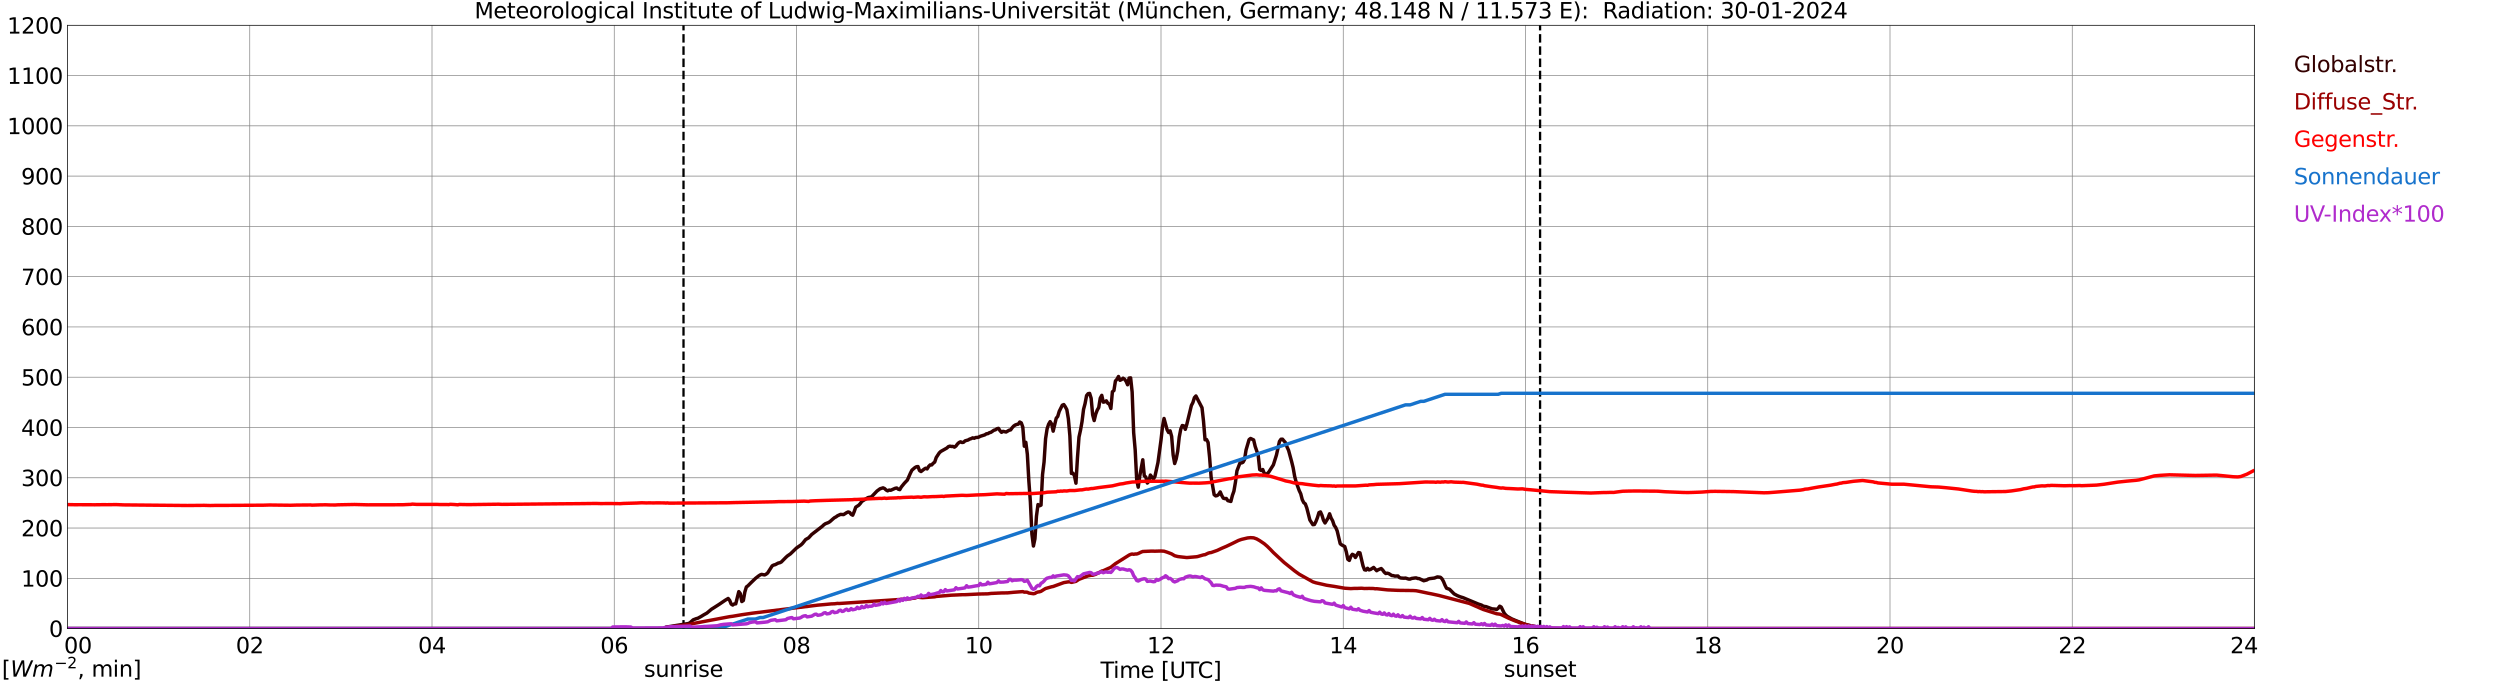 <?xml version="1.0" encoding="utf-8" standalone="no"?>
<!DOCTYPE svg PUBLIC "-//W3C//DTD SVG 1.1//EN"
  "http://www.w3.org/Graphics/SVG/1.1/DTD/svg11.dtd">
<svg xmlns:xlink="http://www.w3.org/1999/xlink" width="1085.4pt" height="296.64pt" viewBox="0 0 1085.4 296.64" xmlns="http://www.w3.org/2000/svg" version="1.1">
 <defs>
  <style type="text/css">*{stroke-linejoin: round; stroke-linecap: butt}</style>
 </defs>
 <g id="figure_1">
  <g id="patch_1">
   <path d="M 0 296.64 
L 1085.4 296.64 
L 1085.4 0 
L 0 0 
z
" style="fill: #ffffff"/>
  </g>
  <g id="axes_1">
   <g id="patch_2">
    <path d="M 29.306 272.909 
L 978.814 272.909 
L 978.814 10.976 
L 29.306 10.976 
z
" style="fill: #ffffff"/>
   </g>
   <g id="patch_3">
    <path d="M 978.814 272.909 
L 978.814 272.909 
L 978.814 10.976 
L 978.814 10.976 
z
" clip-path="url(#p4247d18e18)" style="fill: #d3d3d3; opacity: 0.25; stroke: #d3d3d3; stroke-linejoin: miter"/>
   </g>
   <g id="matplotlib.axis_1">
    <g id="xtick_1">
     <g id="line2d_1">
      <path d="M 29.306 272.909 
L 29.306 10.976 
" clip-path="url(#p4247d18e18)" style="fill: none; stroke: #808080; stroke-width: 0.3; stroke-linecap: square"/>
     </g>
     <g id="line2d_2"/>
     <g id="text_1">
      <!--    00 -->
      <g transform="translate(18.733 283.627) scale(0.095 -0.095)">
       <defs>
        <path id="DejaVuSans-20" transform="scale(0.016)"/>
        <path id="DejaVuSans-30" d="M 2034 4250 
Q 1547 4250 1301 3770 
Q 1056 3291 1056 2328 
Q 1056 1369 1301 889 
Q 1547 409 2034 409 
Q 2525 409 2770 889 
Q 3016 1369 3016 2328 
Q 3016 3291 2770 3770 
Q 2525 4250 2034 4250 
z
M 2034 4750 
Q 2819 4750 3233 4129 
Q 3647 3509 3647 2328 
Q 3647 1150 3233 529 
Q 2819 -91 2034 -91 
Q 1250 -91 836 529 
Q 422 1150 422 2328 
Q 422 3509 836 4129 
Q 1250 4750 2034 4750 
z
" transform="scale(0.016)"/>
       </defs>
       <use xlink:href="#DejaVuSans-20"/>
       <use xlink:href="#DejaVuSans-20" transform="translate(31.787 0)"/>
       <use xlink:href="#DejaVuSans-20" transform="translate(63.574 0)"/>
       <use xlink:href="#DejaVuSans-30" transform="translate(95.361 0)"/>
       <use xlink:href="#DejaVuSans-30" transform="translate(158.984 0)"/>
      </g>
     </g>
    </g>
    <g id="xtick_2">
     <g id="line2d_3">
      <path d="M 108.431 272.909 
L 108.431 10.976 
" clip-path="url(#p4247d18e18)" style="fill: none; stroke: #808080; stroke-width: 0.3; stroke-linecap: square"/>
     </g>
     <g id="line2d_4"/>
     <g id="text_2">
      <!-- 02 -->
      <g transform="translate(102.387 283.627) scale(0.095 -0.095)">
       <defs>
        <path id="DejaVuSans-32" d="M 1228 531 
L 3431 531 
L 3431 0 
L 469 0 
L 469 531 
Q 828 903 1448 1529 
Q 2069 2156 2228 2338 
Q 2531 2678 2651 2914 
Q 2772 3150 2772 3378 
Q 2772 3750 2511 3984 
Q 2250 4219 1831 4219 
Q 1534 4219 1204 4116 
Q 875 4013 500 3803 
L 500 4441 
Q 881 4594 1212 4672 
Q 1544 4750 1819 4750 
Q 2544 4750 2975 4387 
Q 3406 4025 3406 3419 
Q 3406 3131 3298 2873 
Q 3191 2616 2906 2266 
Q 2828 2175 2409 1742 
Q 1991 1309 1228 531 
z
" transform="scale(0.016)"/>
       </defs>
       <use xlink:href="#DejaVuSans-30"/>
       <use xlink:href="#DejaVuSans-32" transform="translate(63.623 0)"/>
      </g>
     </g>
    </g>
    <g id="xtick_3">
     <g id="line2d_5">
      <path d="M 187.557 272.909 
L 187.557 10.976 
" clip-path="url(#p4247d18e18)" style="fill: none; stroke: #808080; stroke-width: 0.3; stroke-linecap: square"/>
     </g>
     <g id="line2d_6"/>
     <g id="text_3">
      <!-- 04 -->
      <g transform="translate(181.513 283.627) scale(0.095 -0.095)">
       <defs>
        <path id="DejaVuSans-34" d="M 2419 4116 
L 825 1625 
L 2419 1625 
L 2419 4116 
z
M 2253 4666 
L 3047 4666 
L 3047 1625 
L 3713 1625 
L 3713 1100 
L 3047 1100 
L 3047 0 
L 2419 0 
L 2419 1100 
L 313 1100 
L 313 1709 
L 2253 4666 
z
" transform="scale(0.016)"/>
       </defs>
       <use xlink:href="#DejaVuSans-30"/>
       <use xlink:href="#DejaVuSans-34" transform="translate(63.623 0)"/>
      </g>
     </g>
    </g>
    <g id="xtick_4">
     <g id="line2d_7">
      <path d="M 266.683 272.909 
L 266.683 10.976 
" clip-path="url(#p4247d18e18)" style="fill: none; stroke: #808080; stroke-width: 0.3; stroke-linecap: square"/>
     </g>
     <g id="line2d_8"/>
     <g id="text_4">
      <!-- 06 -->
      <g transform="translate(260.638 283.627) scale(0.095 -0.095)">
       <defs>
        <path id="DejaVuSans-36" d="M 2113 2584 
Q 1688 2584 1439 2293 
Q 1191 2003 1191 1497 
Q 1191 994 1439 701 
Q 1688 409 2113 409 
Q 2538 409 2786 701 
Q 3034 994 3034 1497 
Q 3034 2003 2786 2293 
Q 2538 2584 2113 2584 
z
M 3366 4563 
L 3366 3988 
Q 3128 4100 2886 4159 
Q 2644 4219 2406 4219 
Q 1781 4219 1451 3797 
Q 1122 3375 1075 2522 
Q 1259 2794 1537 2939 
Q 1816 3084 2150 3084 
Q 2853 3084 3261 2657 
Q 3669 2231 3669 1497 
Q 3669 778 3244 343 
Q 2819 -91 2113 -91 
Q 1303 -91 875 529 
Q 447 1150 447 2328 
Q 447 3434 972 4092 
Q 1497 4750 2381 4750 
Q 2619 4750 2861 4703 
Q 3103 4656 3366 4563 
z
" transform="scale(0.016)"/>
       </defs>
       <use xlink:href="#DejaVuSans-30"/>
       <use xlink:href="#DejaVuSans-36" transform="translate(63.623 0)"/>
      </g>
     </g>
    </g>
    <g id="xtick_5">
     <g id="line2d_9">
      <path d="M 345.808 272.909 
L 345.808 10.976 
" clip-path="url(#p4247d18e18)" style="fill: none; stroke: #808080; stroke-width: 0.3; stroke-linecap: square"/>
     </g>
     <g id="line2d_10"/>
     <g id="text_5">
      <!-- 08 -->
      <g transform="translate(339.764 283.627) scale(0.095 -0.095)">
       <defs>
        <path id="DejaVuSans-38" d="M 2034 2216 
Q 1584 2216 1326 1975 
Q 1069 1734 1069 1313 
Q 1069 891 1326 650 
Q 1584 409 2034 409 
Q 2484 409 2743 651 
Q 3003 894 3003 1313 
Q 3003 1734 2745 1975 
Q 2488 2216 2034 2216 
z
M 1403 2484 
Q 997 2584 770 2862 
Q 544 3141 544 3541 
Q 544 4100 942 4425 
Q 1341 4750 2034 4750 
Q 2731 4750 3128 4425 
Q 3525 4100 3525 3541 
Q 3525 3141 3298 2862 
Q 3072 2584 2669 2484 
Q 3125 2378 3379 2068 
Q 3634 1759 3634 1313 
Q 3634 634 3220 271 
Q 2806 -91 2034 -91 
Q 1263 -91 848 271 
Q 434 634 434 1313 
Q 434 1759 690 2068 
Q 947 2378 1403 2484 
z
M 1172 3481 
Q 1172 3119 1398 2916 
Q 1625 2713 2034 2713 
Q 2441 2713 2670 2916 
Q 2900 3119 2900 3481 
Q 2900 3844 2670 4047 
Q 2441 4250 2034 4250 
Q 1625 4250 1398 4047 
Q 1172 3844 1172 3481 
z
" transform="scale(0.016)"/>
       </defs>
       <use xlink:href="#DejaVuSans-30"/>
       <use xlink:href="#DejaVuSans-38" transform="translate(63.623 0)"/>
      </g>
     </g>
    </g>
    <g id="xtick_6">
     <g id="line2d_11">
      <path d="M 424.934 272.909 
L 424.934 10.976 
" clip-path="url(#p4247d18e18)" style="fill: none; stroke: #808080; stroke-width: 0.3; stroke-linecap: square"/>
     </g>
     <g id="line2d_12"/>
     <g id="text_6">
      <!-- 10 -->
      <g transform="translate(418.89 283.627) scale(0.095 -0.095)">
       <defs>
        <path id="DejaVuSans-31" d="M 794 531 
L 1825 531 
L 1825 4091 
L 703 3866 
L 703 4441 
L 1819 4666 
L 2450 4666 
L 2450 531 
L 3481 531 
L 3481 0 
L 794 0 
L 794 531 
z
" transform="scale(0.016)"/>
       </defs>
       <use xlink:href="#DejaVuSans-31"/>
       <use xlink:href="#DejaVuSans-30" transform="translate(63.623 0)"/>
      </g>
     </g>
    </g>
    <g id="xtick_7">
     <g id="line2d_13">
      <path d="M 504.06 272.909 
L 504.06 10.976 
" clip-path="url(#p4247d18e18)" style="fill: none; stroke: #808080; stroke-width: 0.3; stroke-linecap: square"/>
     </g>
     <g id="line2d_14"/>
     <g id="text_7">
      <!-- 12 -->
      <g transform="translate(498.015 283.627) scale(0.095 -0.095)">
       <use xlink:href="#DejaVuSans-31"/>
       <use xlink:href="#DejaVuSans-32" transform="translate(63.623 0)"/>
      </g>
     </g>
    </g>
    <g id="xtick_8">
     <g id="line2d_15">
      <path d="M 583.185 272.909 
L 583.185 10.976 
" clip-path="url(#p4247d18e18)" style="fill: none; stroke: #808080; stroke-width: 0.3; stroke-linecap: square"/>
     </g>
     <g id="line2d_16"/>
     <g id="text_8">
      <!-- 14 -->
      <g transform="translate(577.141 283.627) scale(0.095 -0.095)">
       <use xlink:href="#DejaVuSans-31"/>
       <use xlink:href="#DejaVuSans-34" transform="translate(63.623 0)"/>
      </g>
     </g>
    </g>
    <g id="xtick_9">
     <g id="line2d_17">
      <path d="M 662.311 272.909 
L 662.311 10.976 
" clip-path="url(#p4247d18e18)" style="fill: none; stroke: #808080; stroke-width: 0.3; stroke-linecap: square"/>
     </g>
     <g id="line2d_18"/>
     <g id="text_9">
      <!-- 16 -->
      <g transform="translate(656.267 283.627) scale(0.095 -0.095)">
       <use xlink:href="#DejaVuSans-31"/>
       <use xlink:href="#DejaVuSans-36" transform="translate(63.623 0)"/>
      </g>
     </g>
    </g>
    <g id="xtick_10">
     <g id="line2d_19">
      <path d="M 741.437 272.909 
L 741.437 10.976 
" clip-path="url(#p4247d18e18)" style="fill: none; stroke: #808080; stroke-width: 0.3; stroke-linecap: square"/>
     </g>
     <g id="line2d_20"/>
     <g id="text_10">
      <!-- 18 -->
      <g transform="translate(735.392 283.627) scale(0.095 -0.095)">
       <use xlink:href="#DejaVuSans-31"/>
       <use xlink:href="#DejaVuSans-38" transform="translate(63.623 0)"/>
      </g>
     </g>
    </g>
    <g id="xtick_11">
     <g id="line2d_21">
      <path d="M 820.562 272.909 
L 820.562 10.976 
" clip-path="url(#p4247d18e18)" style="fill: none; stroke: #808080; stroke-width: 0.3; stroke-linecap: square"/>
     </g>
     <g id="line2d_22"/>
     <g id="text_11">
      <!-- 20 -->
      <g transform="translate(814.518 283.627) scale(0.095 -0.095)">
       <use xlink:href="#DejaVuSans-32"/>
       <use xlink:href="#DejaVuSans-30" transform="translate(63.623 0)"/>
      </g>
     </g>
    </g>
    <g id="xtick_12">
     <g id="line2d_23">
      <path d="M 899.688 272.909 
L 899.688 10.976 
" clip-path="url(#p4247d18e18)" style="fill: none; stroke: #808080; stroke-width: 0.3; stroke-linecap: square"/>
     </g>
     <g id="line2d_24"/>
     <g id="text_12">
      <!-- 22 -->
      <g transform="translate(893.644 283.627) scale(0.095 -0.095)">
       <use xlink:href="#DejaVuSans-32"/>
       <use xlink:href="#DejaVuSans-32" transform="translate(63.623 0)"/>
      </g>
     </g>
    </g>
    <g id="xtick_13">
     <g id="line2d_25">
      <path d="M 978.814 272.909 
L 978.814 10.976 
" clip-path="url(#p4247d18e18)" style="fill: none; stroke: #808080; stroke-width: 0.3; stroke-linecap: square"/>
     </g>
     <g id="line2d_26"/>
     <g id="text_13">
      <!-- 24    -->
      <g transform="translate(968.241 283.627) scale(0.095 -0.095)">
       <use xlink:href="#DejaVuSans-32"/>
       <use xlink:href="#DejaVuSans-34" transform="translate(63.623 0)"/>
       <use xlink:href="#DejaVuSans-20" transform="translate(127.246 0)"/>
       <use xlink:href="#DejaVuSans-20" transform="translate(159.033 0)"/>
       <use xlink:href="#DejaVuSans-20" transform="translate(190.82 0)"/>
      </g>
     </g>
    </g>
    <g id="text_14">
     <!-- Time [UTC] -->
     <g transform="translate(477.806 294.322) scale(0.095 -0.095)">
      <defs>
       <path id="DejaVuSans-54" d="M -19 4666 
L 3928 4666 
L 3928 4134 
L 2272 4134 
L 2272 0 
L 1638 0 
L 1638 4134 
L -19 4134 
L -19 4666 
z
" transform="scale(0.016)"/>
       <path id="DejaVuSans-69" d="M 603 3500 
L 1178 3500 
L 1178 0 
L 603 0 
L 603 3500 
z
M 603 4863 
L 1178 4863 
L 1178 4134 
L 603 4134 
L 603 4863 
z
" transform="scale(0.016)"/>
       <path id="DejaVuSans-6d" d="M 3328 2828 
Q 3544 3216 3844 3400 
Q 4144 3584 4550 3584 
Q 5097 3584 5394 3201 
Q 5691 2819 5691 2113 
L 5691 0 
L 5113 0 
L 5113 2094 
Q 5113 2597 4934 2840 
Q 4756 3084 4391 3084 
Q 3944 3084 3684 2787 
Q 3425 2491 3425 1978 
L 3425 0 
L 2847 0 
L 2847 2094 
Q 2847 2600 2669 2842 
Q 2491 3084 2119 3084 
Q 1678 3084 1418 2786 
Q 1159 2488 1159 1978 
L 1159 0 
L 581 0 
L 581 3500 
L 1159 3500 
L 1159 2956 
Q 1356 3278 1631 3431 
Q 1906 3584 2284 3584 
Q 2666 3584 2933 3390 
Q 3200 3197 3328 2828 
z
" transform="scale(0.016)"/>
       <path id="DejaVuSans-65" d="M 3597 1894 
L 3597 1613 
L 953 1613 
Q 991 1019 1311 708 
Q 1631 397 2203 397 
Q 2534 397 2845 478 
Q 3156 559 3463 722 
L 3463 178 
Q 3153 47 2828 -22 
Q 2503 -91 2169 -91 
Q 1331 -91 842 396 
Q 353 884 353 1716 
Q 353 2575 817 3079 
Q 1281 3584 2069 3584 
Q 2775 3584 3186 3129 
Q 3597 2675 3597 1894 
z
M 3022 2063 
Q 3016 2534 2758 2815 
Q 2500 3097 2075 3097 
Q 1594 3097 1305 2825 
Q 1016 2553 972 2059 
L 3022 2063 
z
" transform="scale(0.016)"/>
       <path id="DejaVuSans-5b" d="M 550 4863 
L 1875 4863 
L 1875 4416 
L 1125 4416 
L 1125 -397 
L 1875 -397 
L 1875 -844 
L 550 -844 
L 550 4863 
z
" transform="scale(0.016)"/>
       <path id="DejaVuSans-55" d="M 556 4666 
L 1191 4666 
L 1191 1831 
Q 1191 1081 1462 751 
Q 1734 422 2344 422 
Q 2950 422 3222 751 
Q 3494 1081 3494 1831 
L 3494 4666 
L 4128 4666 
L 4128 1753 
Q 4128 841 3676 375 
Q 3225 -91 2344 -91 
Q 1459 -91 1007 375 
Q 556 841 556 1753 
L 556 4666 
z
" transform="scale(0.016)"/>
       <path id="DejaVuSans-43" d="M 4122 4306 
L 4122 3641 
Q 3803 3938 3442 4084 
Q 3081 4231 2675 4231 
Q 1875 4231 1450 3742 
Q 1025 3253 1025 2328 
Q 1025 1406 1450 917 
Q 1875 428 2675 428 
Q 3081 428 3442 575 
Q 3803 722 4122 1019 
L 4122 359 
Q 3791 134 3420 21 
Q 3050 -91 2638 -91 
Q 1578 -91 968 557 
Q 359 1206 359 2328 
Q 359 3453 968 4101 
Q 1578 4750 2638 4750 
Q 3056 4750 3426 4639 
Q 3797 4528 4122 4306 
z
" transform="scale(0.016)"/>
       <path id="DejaVuSans-5d" d="M 1947 4863 
L 1947 -844 
L 622 -844 
L 622 -397 
L 1369 -397 
L 1369 4416 
L 622 4416 
L 622 4863 
L 1947 4863 
z
" transform="scale(0.016)"/>
      </defs>
      <use xlink:href="#DejaVuSans-54"/>
      <use xlink:href="#DejaVuSans-69" transform="translate(57.959 0)"/>
      <use xlink:href="#DejaVuSans-6d" transform="translate(85.742 0)"/>
      <use xlink:href="#DejaVuSans-65" transform="translate(183.154 0)"/>
      <use xlink:href="#DejaVuSans-20" transform="translate(244.678 0)"/>
      <use xlink:href="#DejaVuSans-5b" transform="translate(276.465 0)"/>
      <use xlink:href="#DejaVuSans-55" transform="translate(315.479 0)"/>
      <use xlink:href="#DejaVuSans-54" transform="translate(388.672 0)"/>
      <use xlink:href="#DejaVuSans-43" transform="translate(443.881 0)"/>
      <use xlink:href="#DejaVuSans-5d" transform="translate(513.705 0)"/>
     </g>
    </g>
   </g>
   <g id="matplotlib.axis_2">
    <g id="ytick_1">
     <g id="line2d_27">
      <path d="M 29.306 272.909 
L 978.814 272.909 
" clip-path="url(#p4247d18e18)" style="fill: none; stroke: #808080; stroke-width: 0.3; stroke-linecap: square"/>
     </g>
     <g id="line2d_28"/>
     <g id="text_15">
      <!-- 0 -->
      <g transform="translate(21.261 276.518) scale(0.095 -0.095)">
       <use xlink:href="#DejaVuSans-30"/>
      </g>
     </g>
    </g>
    <g id="ytick_2">
     <g id="line2d_29">
      <path d="M 29.306 251.081 
L 978.814 251.081 
" clip-path="url(#p4247d18e18)" style="fill: none; stroke: #808080; stroke-width: 0.3; stroke-linecap: square"/>
     </g>
     <g id="line2d_30"/>
     <g id="text_16">
      <!-- 100 -->
      <g transform="translate(9.173 254.69) scale(0.095 -0.095)">
       <use xlink:href="#DejaVuSans-31"/>
       <use xlink:href="#DejaVuSans-30" transform="translate(63.623 0)"/>
       <use xlink:href="#DejaVuSans-30" transform="translate(127.246 0)"/>
      </g>
     </g>
    </g>
    <g id="ytick_3">
     <g id="line2d_31">
      <path d="M 29.306 229.253 
L 978.814 229.253 
" clip-path="url(#p4247d18e18)" style="fill: none; stroke: #808080; stroke-width: 0.3; stroke-linecap: square"/>
     </g>
     <g id="line2d_32"/>
     <g id="text_17">
      <!-- 200 -->
      <g transform="translate(9.173 232.863) scale(0.095 -0.095)">
       <use xlink:href="#DejaVuSans-32"/>
       <use xlink:href="#DejaVuSans-30" transform="translate(63.623 0)"/>
       <use xlink:href="#DejaVuSans-30" transform="translate(127.246 0)"/>
      </g>
     </g>
    </g>
    <g id="ytick_4">
     <g id="line2d_33">
      <path d="M 29.306 207.426 
L 978.814 207.426 
" clip-path="url(#p4247d18e18)" style="fill: none; stroke: #808080; stroke-width: 0.3; stroke-linecap: square"/>
     </g>
     <g id="line2d_34"/>
     <g id="text_18">
      <!-- 300 -->
      <g transform="translate(9.173 211.035) scale(0.095 -0.095)">
       <defs>
        <path id="DejaVuSans-33" d="M 2597 2516 
Q 3050 2419 3304 2112 
Q 3559 1806 3559 1356 
Q 3559 666 3084 287 
Q 2609 -91 1734 -91 
Q 1441 -91 1130 -33 
Q 819 25 488 141 
L 488 750 
Q 750 597 1062 519 
Q 1375 441 1716 441 
Q 2309 441 2620 675 
Q 2931 909 2931 1356 
Q 2931 1769 2642 2001 
Q 2353 2234 1838 2234 
L 1294 2234 
L 1294 2753 
L 1863 2753 
Q 2328 2753 2575 2939 
Q 2822 3125 2822 3475 
Q 2822 3834 2567 4026 
Q 2313 4219 1838 4219 
Q 1578 4219 1281 4162 
Q 984 4106 628 3988 
L 628 4550 
Q 988 4650 1302 4700 
Q 1616 4750 1894 4750 
Q 2613 4750 3031 4423 
Q 3450 4097 3450 3541 
Q 3450 3153 3228 2886 
Q 3006 2619 2597 2516 
z
" transform="scale(0.016)"/>
       </defs>
       <use xlink:href="#DejaVuSans-33"/>
       <use xlink:href="#DejaVuSans-30" transform="translate(63.623 0)"/>
       <use xlink:href="#DejaVuSans-30" transform="translate(127.246 0)"/>
      </g>
     </g>
    </g>
    <g id="ytick_5">
     <g id="line2d_35">
      <path d="M 29.306 185.598 
L 978.814 185.598 
" clip-path="url(#p4247d18e18)" style="fill: none; stroke: #808080; stroke-width: 0.3; stroke-linecap: square"/>
     </g>
     <g id="line2d_36"/>
     <g id="text_19">
      <!-- 400 -->
      <g transform="translate(9.173 189.207) scale(0.095 -0.095)">
       <use xlink:href="#DejaVuSans-34"/>
       <use xlink:href="#DejaVuSans-30" transform="translate(63.623 0)"/>
       <use xlink:href="#DejaVuSans-30" transform="translate(127.246 0)"/>
      </g>
     </g>
    </g>
    <g id="ytick_6">
     <g id="line2d_37">
      <path d="M 29.306 163.77 
L 978.814 163.77 
" clip-path="url(#p4247d18e18)" style="fill: none; stroke: #808080; stroke-width: 0.3; stroke-linecap: square"/>
     </g>
     <g id="line2d_38"/>
     <g id="text_20">
      <!-- 500 -->
      <g transform="translate(9.173 167.379) scale(0.095 -0.095)">
       <defs>
        <path id="DejaVuSans-35" d="M 691 4666 
L 3169 4666 
L 3169 4134 
L 1269 4134 
L 1269 2991 
Q 1406 3038 1543 3061 
Q 1681 3084 1819 3084 
Q 2600 3084 3056 2656 
Q 3513 2228 3513 1497 
Q 3513 744 3044 326 
Q 2575 -91 1722 -91 
Q 1428 -91 1123 -41 
Q 819 9 494 109 
L 494 744 
Q 775 591 1075 516 
Q 1375 441 1709 441 
Q 2250 441 2565 725 
Q 2881 1009 2881 1497 
Q 2881 1984 2565 2268 
Q 2250 2553 1709 2553 
Q 1456 2553 1204 2497 
Q 953 2441 691 2322 
L 691 4666 
z
" transform="scale(0.016)"/>
       </defs>
       <use xlink:href="#DejaVuSans-35"/>
       <use xlink:href="#DejaVuSans-30" transform="translate(63.623 0)"/>
       <use xlink:href="#DejaVuSans-30" transform="translate(127.246 0)"/>
      </g>
     </g>
    </g>
    <g id="ytick_7">
     <g id="line2d_39">
      <path d="M 29.306 141.942 
L 978.814 141.942 
" clip-path="url(#p4247d18e18)" style="fill: none; stroke: #808080; stroke-width: 0.3; stroke-linecap: square"/>
     </g>
     <g id="line2d_40"/>
     <g id="text_21">
      <!-- 600 -->
      <g transform="translate(9.173 145.551) scale(0.095 -0.095)">
       <use xlink:href="#DejaVuSans-36"/>
       <use xlink:href="#DejaVuSans-30" transform="translate(63.623 0)"/>
       <use xlink:href="#DejaVuSans-30" transform="translate(127.246 0)"/>
      </g>
     </g>
    </g>
    <g id="ytick_8">
     <g id="line2d_41">
      <path d="M 29.306 120.114 
L 978.814 120.114 
" clip-path="url(#p4247d18e18)" style="fill: none; stroke: #808080; stroke-width: 0.3; stroke-linecap: square"/>
     </g>
     <g id="line2d_42"/>
     <g id="text_22">
      <!-- 700 -->
      <g transform="translate(9.173 123.724) scale(0.095 -0.095)">
       <defs>
        <path id="DejaVuSans-37" d="M 525 4666 
L 3525 4666 
L 3525 4397 
L 1831 0 
L 1172 0 
L 2766 4134 
L 525 4134 
L 525 4666 
z
" transform="scale(0.016)"/>
       </defs>
       <use xlink:href="#DejaVuSans-37"/>
       <use xlink:href="#DejaVuSans-30" transform="translate(63.623 0)"/>
       <use xlink:href="#DejaVuSans-30" transform="translate(127.246 0)"/>
      </g>
     </g>
    </g>
    <g id="ytick_9">
     <g id="line2d_43">
      <path d="M 29.306 98.287 
L 978.814 98.287 
" clip-path="url(#p4247d18e18)" style="fill: none; stroke: #808080; stroke-width: 0.3; stroke-linecap: square"/>
     </g>
     <g id="line2d_44"/>
     <g id="text_23">
      <!-- 800 -->
      <g transform="translate(9.173 101.896) scale(0.095 -0.095)">
       <use xlink:href="#DejaVuSans-38"/>
       <use xlink:href="#DejaVuSans-30" transform="translate(63.623 0)"/>
       <use xlink:href="#DejaVuSans-30" transform="translate(127.246 0)"/>
      </g>
     </g>
    </g>
    <g id="ytick_10">
     <g id="line2d_45">
      <path d="M 29.306 76.459 
L 978.814 76.459 
" clip-path="url(#p4247d18e18)" style="fill: none; stroke: #808080; stroke-width: 0.3; stroke-linecap: square"/>
     </g>
     <g id="line2d_46"/>
     <g id="text_24">
      <!-- 900 -->
      <g transform="translate(9.173 80.068) scale(0.095 -0.095)">
       <defs>
        <path id="DejaVuSans-39" d="M 703 97 
L 703 672 
Q 941 559 1184 500 
Q 1428 441 1663 441 
Q 2288 441 2617 861 
Q 2947 1281 2994 2138 
Q 2813 1869 2534 1725 
Q 2256 1581 1919 1581 
Q 1219 1581 811 2004 
Q 403 2428 403 3163 
Q 403 3881 828 4315 
Q 1253 4750 1959 4750 
Q 2769 4750 3195 4129 
Q 3622 3509 3622 2328 
Q 3622 1225 3098 567 
Q 2575 -91 1691 -91 
Q 1453 -91 1209 -44 
Q 966 3 703 97 
z
M 1959 2075 
Q 2384 2075 2632 2365 
Q 2881 2656 2881 3163 
Q 2881 3666 2632 3958 
Q 2384 4250 1959 4250 
Q 1534 4250 1286 3958 
Q 1038 3666 1038 3163 
Q 1038 2656 1286 2365 
Q 1534 2075 1959 2075 
z
" transform="scale(0.016)"/>
       </defs>
       <use xlink:href="#DejaVuSans-39"/>
       <use xlink:href="#DejaVuSans-30" transform="translate(63.623 0)"/>
       <use xlink:href="#DejaVuSans-30" transform="translate(127.246 0)"/>
      </g>
     </g>
    </g>
    <g id="ytick_11">
     <g id="line2d_47">
      <path d="M 29.306 54.631 
L 978.814 54.631 
" clip-path="url(#p4247d18e18)" style="fill: none; stroke: #808080; stroke-width: 0.3; stroke-linecap: square"/>
     </g>
     <g id="line2d_48"/>
     <g id="text_25">
      <!-- 1000 -->
      <g transform="translate(3.128 58.24) scale(0.095 -0.095)">
       <use xlink:href="#DejaVuSans-31"/>
       <use xlink:href="#DejaVuSans-30" transform="translate(63.623 0)"/>
       <use xlink:href="#DejaVuSans-30" transform="translate(127.246 0)"/>
       <use xlink:href="#DejaVuSans-30" transform="translate(190.869 0)"/>
      </g>
     </g>
    </g>
    <g id="ytick_12">
     <g id="line2d_49">
      <path d="M 29.306 32.803 
L 978.814 32.803 
" clip-path="url(#p4247d18e18)" style="fill: none; stroke: #808080; stroke-width: 0.3; stroke-linecap: square"/>
     </g>
     <g id="line2d_50"/>
     <g id="text_26">
      <!-- 1100 -->
      <g transform="translate(3.128 36.413) scale(0.095 -0.095)">
       <use xlink:href="#DejaVuSans-31"/>
       <use xlink:href="#DejaVuSans-31" transform="translate(63.623 0)"/>
       <use xlink:href="#DejaVuSans-30" transform="translate(127.246 0)"/>
       <use xlink:href="#DejaVuSans-30" transform="translate(190.869 0)"/>
      </g>
     </g>
    </g>
    <g id="ytick_13">
     <g id="line2d_51">
      <path d="M 29.306 10.976 
L 978.814 10.976 
" clip-path="url(#p4247d18e18)" style="fill: none; stroke: #808080; stroke-width: 0.3; stroke-linecap: square"/>
     </g>
     <g id="line2d_52"/>
     <g id="text_27">
      <!-- 1200 -->
      <g transform="translate(3.128 14.585) scale(0.095 -0.095)">
       <use xlink:href="#DejaVuSans-31"/>
       <use xlink:href="#DejaVuSans-32" transform="translate(63.623 0)"/>
       <use xlink:href="#DejaVuSans-30" transform="translate(127.246 0)"/>
       <use xlink:href="#DejaVuSans-30" transform="translate(190.869 0)"/>
      </g>
     </g>
    </g>
   </g>
   <g id="line2d_53">
    <path d="M 296.751 272.909 
L 296.751 10.976 
" clip-path="url(#p4247d18e18)" style="fill: none; stroke-dasharray: 3.7,1.6; stroke-dashoffset: 0; stroke: #000000"/>
   </g>
   <g id="line2d_54">
    <path d="M 668.641 272.909 
L 668.641 10.976 
" clip-path="url(#p4247d18e18)" style="fill: none; stroke-dasharray: 3.7,1.6; stroke-dashoffset: 0; stroke: #000000"/>
   </g>
   <g id="line2d_55">
    <path d="M 29.306 272.909 
L 288.442 272.909 
L 289.102 272.293 
L 291.739 271.855 
L 298.992 270.689 
L 299.652 270.285 
L 300.971 269.102 
L 302.289 268.596 
L 302.949 268.428 
L 304.267 267.718 
L 305.586 266.908 
L 306.905 266.181 
L 308.883 264.512 
L 310.202 263.684 
L 312.18 262.418 
L 314.818 260.629 
L 316.136 259.834 
L 316.796 260.661 
L 317.455 262.266 
L 318.114 262.687 
L 318.774 262.198 
L 319.433 262.165 
L 320.752 256.863 
L 321.411 257.708 
L 322.071 261.168 
L 322.73 260.711 
L 323.39 256.999 
L 324.049 254.82 
L 324.708 254.349 
L 326.027 253.015 
L 328.005 251.107 
L 329.324 250.077 
L 329.983 249.638 
L 330.643 249.368 
L 331.961 249.621 
L 332.621 249.285 
L 333.28 248.761 
L 335.258 245.655 
L 335.918 245.316 
L 336.577 245.148 
L 337.896 244.456 
L 338.555 244.321 
L 339.215 244 
L 341.193 241.992 
L 341.852 241.383 
L 343.171 240.471 
L 345.808 237.923 
L 347.787 236.555 
L 348.446 235.913 
L 349.765 234.258 
L 351.083 233.499 
L 352.402 232.047 
L 357.018 228.485 
L 357.677 227.843 
L 358.337 227.389 
L 359.655 226.883 
L 360.315 226.477 
L 361.634 225.296 
L 362.293 224.755 
L 362.952 224.416 
L 363.612 223.927 
L 364.93 223.32 
L 366.249 223.421 
L 367.568 222.576 
L 368.227 222.273 
L 368.887 222.458 
L 369.546 223.303 
L 370.206 223.674 
L 370.865 222.105 
L 371.524 220.197 
L 372.843 219.337 
L 373.502 218.61 
L 374.162 217.698 
L 376.799 216.061 
L 377.459 215.893 
L 378.118 215.842 
L 378.777 215.268 
L 380.756 213.19 
L 382.074 212.212 
L 383.393 211.806 
L 384.053 212.11 
L 384.712 212.736 
L 385.371 213.107 
L 386.031 212.751 
L 386.69 212.869 
L 388.668 211.992 
L 389.328 211.874 
L 389.987 212.38 
L 390.646 212.583 
L 391.306 211.435 
L 392.624 209.816 
L 393.943 208.43 
L 395.262 205.426 
L 395.921 204.125 
L 397.24 202.994 
L 397.899 202.641 
L 398.559 202.556 
L 399.218 204.311 
L 399.878 204.717 
L 401.196 203.686 
L 401.856 203.283 
L 402.515 203.586 
L 403.175 202.523 
L 403.834 201.846 
L 404.493 201.864 
L 405.153 201.137 
L 405.812 200.615 
L 406.471 198.64 
L 407.79 196.63 
L 408.45 196.005 
L 411.087 194.521 
L 411.746 193.912 
L 412.406 193.709 
L 413.065 193.844 
L 413.725 193.812 
L 414.384 194.132 
L 415.043 193.641 
L 415.703 192.749 
L 416.362 192.14 
L 417.022 191.819 
L 417.681 192.122 
L 418.34 192.022 
L 419 191.397 
L 420.318 191.026 
L 420.978 190.638 
L 421.637 190.435 
L 422.297 190.096 
L 422.956 190.282 
L 423.615 189.946 
L 424.275 189.928 
L 424.934 189.776 
L 425.593 189.422 
L 427.572 188.798 
L 428.231 188.342 
L 428.89 188.274 
L 429.55 187.868 
L 430.209 187.7 
L 431.528 186.79 
L 432.187 186.602 
L 432.847 186.13 
L 433.506 185.978 
L 434.165 186.975 
L 434.825 187.7 
L 435.484 187.278 
L 436.803 187.564 
L 438.122 186.79 
L 438.781 186.637 
L 439.44 185.709 
L 440.1 184.982 
L 440.759 184.526 
L 441.419 184.273 
L 442.078 184.155 
L 442.737 183.227 
L 443.397 183.598 
L 444.056 185.421 
L 444.716 193.726 
L 445.375 192.039 
L 446.034 197.239 
L 446.694 208.988 
L 447.353 217.951 
L 448.012 231.862 
L 448.672 237.061 
L 449.331 233.922 
L 449.991 224.098 
L 450.65 219.066 
L 451.309 219.605 
L 451.969 219.302 
L 452.628 206.033 
L 453.287 200.598 
L 453.947 190.47 
L 454.606 186.181 
L 455.266 184.188 
L 455.925 183.057 
L 456.584 184.105 
L 457.244 187.193 
L 458.563 181.588 
L 459.222 180.796 
L 459.881 178.585 
L 461.2 175.935 
L 461.859 175.646 
L 462.519 176.627 
L 463.178 177.858 
L 463.838 181.826 
L 464.497 189.254 
L 465.156 205.544 
L 465.816 205.426 
L 466.475 206.539 
L 467.134 209.781 
L 467.794 198.708 
L 468.453 189.76 
L 469.113 186.755 
L 469.772 183.057 
L 470.431 177.74 
L 471.091 175.225 
L 471.75 171.731 
L 472.409 170.921 
L 473.069 170.801 
L 473.728 172.911 
L 474.388 180.104 
L 475.047 182.586 
L 475.706 179.816 
L 476.366 178.061 
L 477.025 176.947 
L 477.685 172.879 
L 478.344 171.645 
L 479.003 174.601 
L 479.663 174.481 
L 480.322 174.027 
L 480.981 175.09 
L 481.641 175.478 
L 482.3 177.351 
L 482.96 170.094 
L 483.619 169.552 
L 484.278 165.401 
L 484.938 164.656 
L 485.597 163.458 
L 486.256 165.112 
L 486.916 164.809 
L 487.575 164.2 
L 488.235 164.656 
L 488.894 165.534 
L 489.553 167.055 
L 490.213 164.15 
L 490.872 164.049 
L 491.532 170.229 
L 492.191 187.853 
L 492.85 195.331 
L 493.51 208.347 
L 494.169 211.503 
L 494.828 206.76 
L 496.147 199.618 
L 496.807 206.59 
L 497.466 207.096 
L 498.125 209.713 
L 498.785 209.021 
L 499.444 206.253 
L 500.763 207.991 
L 501.422 206.843 
L 502.741 200.816 
L 504.06 191.077 
L 504.719 185.185 
L 505.379 181.691 
L 506.697 186.534 
L 507.357 187.767 
L 508.016 187.058 
L 508.675 189.455 
L 509.335 197.542 
L 509.994 201.24 
L 510.654 199.247 
L 511.313 195.87 
L 511.972 189.811 
L 512.632 186.349 
L 513.291 184.746 
L 513.95 184.897 
L 514.61 186.401 
L 515.269 184.205 
L 517.247 176.052 
L 517.907 174.769 
L 518.566 172.641 
L 519.226 171.916 
L 521.863 177.015 
L 522.522 182.922 
L 523.182 190.924 
L 523.841 190.823 
L 524.501 192.107 
L 525.16 198.572 
L 525.819 207.164 
L 527.138 214.777 
L 527.797 215.301 
L 528.457 215.15 
L 529.116 214.644 
L 529.776 213.579 
L 530.435 215.133 
L 531.094 216.281 
L 531.754 216.484 
L 532.413 216.416 
L 533.073 217.362 
L 534.391 217.715 
L 535.051 215.115 
L 535.71 213.258 
L 536.369 209.427 
L 537.029 204.429 
L 538.348 200.969 
L 539.007 201.002 
L 539.666 200.698 
L 540.326 199.482 
L 540.985 195.363 
L 542.304 190.841 
L 542.963 190.367 
L 544.282 191.009 
L 544.941 193.794 
L 546.26 197.642 
L 546.919 203.889 
L 547.579 204.278 
L 548.238 203.857 
L 548.898 205.509 
L 549.557 205.83 
L 550.216 205.644 
L 550.876 204.937 
L 552.854 201.814 
L 554.173 197.592 
L 555.491 191.651 
L 556.151 190.705 
L 556.81 190.671 
L 558.129 192.225 
L 558.788 194.082 
L 559.448 195.534 
L 560.766 200.377 
L 561.426 203.08 
L 562.085 206.793 
L 562.745 209.359 
L 564.063 212.989 
L 564.723 214.373 
L 565.382 216.923 
L 566.042 218.239 
L 566.701 218.745 
L 567.36 220.535 
L 568.679 225.735 
L 569.998 227.793 
L 570.657 227.71 
L 571.317 226.427 
L 571.976 224.737 
L 572.635 222.561 
L 573.295 222.257 
L 573.954 223.742 
L 574.613 225.885 
L 575.273 227.051 
L 576.592 224.907 
L 577.251 223.067 
L 577.91 224.907 
L 578.57 226.088 
L 579.229 228.064 
L 579.889 228.976 
L 580.548 230.495 
L 581.867 236.083 
L 582.526 236.59 
L 583.845 237.297 
L 584.504 239.593 
L 585.164 242.817 
L 585.823 243.308 
L 586.482 241.518 
L 587.142 240.658 
L 587.801 240.994 
L 588.46 242.042 
L 589.779 239.899 
L 590.439 240.032 
L 591.757 245.655 
L 592.417 247.377 
L 593.076 247.512 
L 593.736 246.735 
L 594.395 247.427 
L 595.054 247.224 
L 596.373 246.364 
L 597.692 247.781 
L 598.351 247.359 
L 599.67 246.836 
L 600.329 247.512 
L 600.989 248.422 
L 601.648 248.996 
L 602.307 248.846 
L 602.967 249.047 
L 604.286 249.874 
L 604.945 249.924 
L 605.604 250.127 
L 606.923 250.06 
L 607.582 250.736 
L 608.242 250.954 
L 609.561 251.04 
L 610.22 250.972 
L 611.539 251.393 
L 612.198 251.428 
L 612.858 251.14 
L 614.176 250.954 
L 614.836 250.904 
L 615.495 251.157 
L 616.154 251.208 
L 618.133 252.138 
L 619.451 251.799 
L 620.111 251.378 
L 620.77 251.208 
L 622.748 250.972 
L 624.067 250.465 
L 625.386 250.634 
L 626.045 251.275 
L 626.705 252.458 
L 627.364 254.078 
L 628.023 255.379 
L 629.342 255.85 
L 631.32 257.843 
L 632.639 258.568 
L 633.958 259.109 
L 635.276 259.513 
L 636.595 260.072 
L 641.87 262.266 
L 643.189 262.687 
L 643.848 263.093 
L 644.508 263.296 
L 645.167 263.364 
L 646.486 263.852 
L 647.805 264.341 
L 649.123 264.444 
L 649.783 264.612 
L 650.442 264.106 
L 651.102 263.193 
L 651.761 263.549 
L 653.08 266.232 
L 653.739 267.026 
L 654.399 267.6 
L 656.377 268.714 
L 658.355 269.541 
L 662.311 271.112 
L 666.927 272.193 
L 670.224 272.732 
L 673.521 272.909 
L 978.154 272.909 
L 978.154 272.909 
" clip-path="url(#p4247d18e18)" style="fill: none; stroke: #330000; stroke-width: 1.5; stroke-linecap: square"/>
   </g>
   <g id="line2d_56">
    <path d="M 29.306 272.909 
L 288.442 272.909 
L 289.102 272.424 
L 290.42 272.258 
L 299.652 271.082 
L 300.311 270.831 
L 316.796 267.725 
L 318.114 267.557 
L 322.071 266.884 
L 326.686 266.212 
L 328.005 266.044 
L 355.04 262.728 
L 358.337 262.436 
L 360.974 262.183 
L 362.293 262.141 
L 363.612 261.973 
L 364.271 262.015 
L 365.59 261.932 
L 366.909 261.846 
L 395.262 259.958 
L 395.921 259.79 
L 397.24 259.664 
L 398.559 259.162 
L 399.218 259.371 
L 400.537 259.496 
L 405.812 259.118 
L 406.471 258.95 
L 411.087 258.572 
L 413.065 258.404 
L 415.043 258.321 
L 417.681 258.195 
L 419 258.195 
L 424.934 257.902 
L 428.89 257.817 
L 430.209 257.649 
L 434.825 257.439 
L 437.462 257.398 
L 440.1 257.145 
L 444.056 256.852 
L 444.716 257.103 
L 445.375 257.062 
L 446.034 257.145 
L 446.694 257.481 
L 448.672 257.776 
L 449.331 257.649 
L 449.991 257.23 
L 450.65 257.02 
L 451.309 256.935 
L 451.969 256.726 
L 453.287 255.888 
L 453.947 255.508 
L 456.584 254.752 
L 457.244 254.628 
L 461.859 252.947 
L 463.838 252.613 
L 464.497 252.613 
L 465.156 252.864 
L 467.134 252.402 
L 468.453 251.522 
L 472.409 250.009 
L 473.728 249.758 
L 474.388 249.758 
L 475.706 249.339 
L 477.025 248.625 
L 477.685 248.331 
L 478.344 247.912 
L 479.003 247.785 
L 482.3 246.275 
L 484.278 244.72 
L 490.213 240.986 
L 490.872 240.691 
L 491.532 240.523 
L 492.191 240.65 
L 492.85 240.523 
L 493.51 240.523 
L 494.169 240.313 
L 495.488 239.683 
L 496.147 239.432 
L 500.103 239.263 
L 501.422 239.305 
L 504.06 239.222 
L 505.379 239.305 
L 506.697 239.726 
L 508.016 240.228 
L 508.675 240.481 
L 509.994 241.278 
L 511.313 241.614 
L 512.632 241.782 
L 515.269 242.077 
L 519.226 241.741 
L 519.885 241.656 
L 522.522 240.901 
L 523.182 240.818 
L 524.501 240.187 
L 525.16 239.977 
L 525.819 239.894 
L 528.457 238.971 
L 530.435 238.046 
L 532.413 237.207 
L 535.051 235.948 
L 537.688 234.647 
L 539.007 234.184 
L 541.644 233.556 
L 542.963 233.429 
L 544.282 233.514 
L 545.601 233.975 
L 546.919 234.73 
L 548.898 236.074 
L 550.216 237.207 
L 551.535 238.508 
L 552.854 239.894 
L 557.47 244.175 
L 562.085 247.868 
L 564.063 249.296 
L 569.998 252.613 
L 571.317 253.032 
L 573.954 253.62 
L 575.932 254.082 
L 579.229 254.584 
L 583.845 255.383 
L 586.482 255.551 
L 587.801 255.466 
L 589.12 255.466 
L 591.098 255.383 
L 592.417 255.508 
L 594.395 255.466 
L 596.373 255.508 
L 597.032 255.634 
L 597.692 255.593 
L 602.307 256.097 
L 606.923 256.307 
L 613.517 256.39 
L 614.836 256.475 
L 616.154 256.726 
L 620.111 257.566 
L 621.429 257.817 
L 624.726 258.531 
L 637.914 261.973 
L 643.848 264.575 
L 649.783 266.465 
L 651.102 266.633 
L 651.761 266.843 
L 655.058 268.438 
L 657.695 269.53 
L 659.014 269.99 
L 659.674 270.285 
L 660.992 270.704 
L 664.289 271.669 
L 666.267 271.964 
L 667.586 272.215 
L 672.202 272.719 
L 674.18 272.804 
L 677.477 272.909 
L 978.154 272.909 
L 978.154 272.909 
" clip-path="url(#p4247d18e18)" style="fill: none; stroke: #990000; stroke-width: 1.5; stroke-linecap: square"/>
   </g>
   <g id="line2d_57">
    <path d="M 29.306 219.073 
L 32.603 219.134 
L 34.581 219.119 
L 37.218 219.132 
L 41.175 219.154 
L 45.131 219.103 
L 46.45 219.123 
L 50.406 219.071 
L 53.703 219.206 
L 81.397 219.468 
L 88.65 219.402 
L 91.288 219.477 
L 93.266 219.431 
L 95.244 219.435 
L 114.366 219.333 
L 117.003 219.25 
L 120.3 219.293 
L 126.235 219.361 
L 128.872 219.282 
L 134.807 219.23 
L 135.466 219.315 
L 138.763 219.204 
L 141.4 219.162 
L 143.379 219.237 
L 144.697 219.239 
L 145.357 219.265 
L 146.676 219.171 
L 153.929 219.027 
L 159.863 219.182 
L 161.182 219.164 
L 165.798 219.162 
L 168.435 219.171 
L 175.029 219.13 
L 177.666 219.003 
L 178.326 218.999 
L 178.985 218.863 
L 180.963 218.996 
L 189.535 218.981 
L 190.854 219.038 
L 194.151 219.053 
L 194.81 219.086 
L 195.47 218.946 
L 197.448 219.055 
L 198.767 219.173 
L 199.426 219.014 
L 203.382 219.086 
L 216.57 218.905 
L 217.889 218.977 
L 244.923 218.719 
L 250.858 218.673 
L 258.77 218.575 
L 260.748 218.638 
L 264.705 218.61 
L 269.32 218.667 
L 270.639 218.571 
L 276.573 218.396 
L 278.552 218.285 
L 280.53 218.35 
L 281.849 218.328 
L 283.827 218.348 
L 285.145 218.326 
L 288.442 218.346 
L 289.102 218.418 
L 289.761 218.333 
L 290.42 218.446 
L 316.136 218.283 
L 318.774 218.202 
L 333.28 217.914 
L 335.918 217.868 
L 337.896 217.785 
L 343.83 217.741 
L 349.105 217.573 
L 351.083 217.698 
L 351.743 217.516 
L 353.721 217.41 
L 358.996 217.231 
L 370.206 216.938 
L 370.865 216.842 
L 372.184 216.838 
L 378.118 216.536 
L 382.074 216.364 
L 382.734 216.41 
L 384.053 216.257 
L 384.712 216.386 
L 386.031 216.27 
L 389.328 216.161 
L 389.987 216.056 
L 390.646 216.122 
L 391.965 215.995 
L 395.921 215.842 
L 396.581 215.923 
L 398.559 215.766 
L 399.878 215.895 
L 401.196 215.674 
L 402.515 215.738 
L 404.493 215.624 
L 406.471 215.58 
L 409.109 215.449 
L 409.768 215.556 
L 410.428 215.395 
L 417.681 215.035 
L 419.659 215.118 
L 424.275 214.873 
L 427.572 214.768 
L 432.847 214.41 
L 436.144 214.568 
L 436.803 214.258 
L 438.122 214.349 
L 447.353 214.205 
L 448.012 214.288 
L 453.287 213.939 
L 454.606 213.701 
L 458.563 213.513 
L 459.222 213.273 
L 459.881 213.321 
L 460.541 213.199 
L 461.2 213.254 
L 461.859 213.133 
L 463.178 213.175 
L 464.497 212.957 
L 466.475 212.985 
L 469.113 212.682 
L 469.772 212.677 
L 471.091 212.415 
L 471.75 212.313 
L 472.409 212.365 
L 473.728 212.11 
L 474.388 212.101 
L 477.025 211.682 
L 482.96 210.938 
L 486.256 210.154 
L 487.575 209.997 
L 488.894 209.7 
L 490.213 209.497 
L 491.532 209.281 
L 494.169 209.18 
L 494.828 209.006 
L 500.103 208.936 
L 503.4 208.958 
L 504.719 208.914 
L 505.379 208.96 
L 506.038 208.875 
L 515.269 209.669 
L 516.588 209.765 
L 517.907 209.741 
L 520.544 209.776 
L 523.182 209.643 
L 525.16 209.486 
L 530.435 208.465 
L 533.732 207.836 
L 534.391 207.81 
L 535.71 207.46 
L 537.688 207.006 
L 543.623 206.236 
L 545.601 206.144 
L 546.919 206.282 
L 547.579 206.247 
L 548.238 206.341 
L 548.898 206.306 
L 551.535 206.764 
L 555.491 207.949 
L 557.47 208.561 
L 558.129 208.794 
L 560.107 209.17 
L 561.426 209.562 
L 562.085 209.733 
L 562.745 209.661 
L 564.063 209.91 
L 565.382 209.995 
L 566.701 210.204 
L 569.998 210.617 
L 572.635 210.894 
L 573.295 210.783 
L 574.613 210.868 
L 577.91 210.94 
L 578.57 211.029 
L 579.229 210.97 
L 579.889 211.125 
L 580.548 210.988 
L 588.46 210.975 
L 593.076 210.641 
L 593.736 210.702 
L 594.395 210.51 
L 596.373 210.407 
L 597.692 210.274 
L 607.582 209.99 
L 618.792 209.261 
L 622.748 209.309 
L 623.408 209.394 
L 624.067 209.248 
L 625.386 209.349 
L 626.045 209.237 
L 626.705 209.281 
L 627.364 209.146 
L 628.683 209.294 
L 630.001 209.176 
L 631.32 209.325 
L 634.617 209.431 
L 635.276 209.41 
L 636.595 209.591 
L 641.211 210.204 
L 643.189 210.623 
L 643.848 210.652 
L 644.508 210.868 
L 645.827 211.049 
L 647.805 211.348 
L 649.783 211.601 
L 651.102 211.83 
L 651.761 211.902 
L 652.42 211.822 
L 653.739 212.036 
L 655.717 212.118 
L 659.014 212.3 
L 660.992 212.228 
L 662.311 212.461 
L 664.949 212.682 
L 666.927 212.867 
L 672.861 213.459 
L 676.158 213.568 
L 678.796 213.673 
L 690.664 214.048 
L 695.939 213.847 
L 697.258 213.839 
L 699.236 213.773 
L 700.555 213.799 
L 701.874 213.614 
L 704.511 213.278 
L 707.149 213.203 
L 710.446 213.168 
L 716.38 213.223 
L 719.677 213.251 
L 722.974 213.496 
L 730.887 213.81 
L 732.865 213.843 
L 734.843 213.788 
L 738.799 213.644 
L 742.756 213.345 
L 744.734 213.323 
L 748.031 213.374 
L 752.646 213.437 
L 765.834 213.952 
L 767.812 213.904 
L 769.79 213.756 
L 773.087 213.494 
L 781.659 212.793 
L 782.978 212.579 
L 783.637 212.383 
L 784.956 212.282 
L 786.275 212.009 
L 789.572 211.416 
L 791.55 211.128 
L 794.847 210.636 
L 796.825 210.248 
L 797.484 210.167 
L 798.803 209.798 
L 799.462 209.741 
L 800.122 209.547 
L 801.44 209.449 
L 803.419 209.148 
L 804.737 208.956 
L 808.694 208.609 
L 813.309 209.209 
L 813.969 209.431 
L 814.628 209.462 
L 815.287 209.663 
L 821.222 210.209 
L 826.497 210.209 
L 838.366 211.346 
L 841.663 211.457 
L 844.959 211.754 
L 850.235 212.297 
L 856.169 213.203 
L 857.488 213.334 
L 858.147 213.33 
L 858.806 213.452 
L 859.466 213.395 
L 860.125 213.483 
L 860.785 213.439 
L 861.444 213.531 
L 862.763 213.496 
L 870.675 213.404 
L 873.313 213.14 
L 877.269 212.553 
L 878.588 212.225 
L 879.907 212.029 
L 881.885 211.564 
L 882.544 211.422 
L 883.204 211.398 
L 883.863 211.193 
L 886.5 210.938 
L 887.819 210.981 
L 889.138 210.787 
L 889.797 210.837 
L 890.457 210.732 
L 891.775 210.763 
L 896.391 210.896 
L 898.369 210.835 
L 901.007 210.857 
L 902.985 210.791 
L 903.644 210.876 
L 905.622 210.8 
L 910.238 210.612 
L 913.535 210.235 
L 919.469 209.311 
L 923.426 208.892 
L 927.382 208.53 
L 928.701 208.347 
L 930.679 207.842 
L 935.295 206.62 
L 937.932 206.367 
L 941.888 206.142 
L 953.098 206.421 
L 962.329 206.266 
L 969.582 206.982 
L 971.561 207.057 
L 972.879 206.882 
L 975.517 205.876 
L 978.154 204.488 
L 978.154 204.488 
" clip-path="url(#p4247d18e18)" style="fill: none; stroke: #ff0000; stroke-width: 1.5; stroke-linecap: square"/>
   </g>
   <g id="line2d_58">
    <path d="M 29.306 272.909 
L 302.949 272.909 
L 305.586 272.036 
L 314.818 272.036 
L 324.708 268.762 
L 328.005 268.762 
L 329.983 268.107 
L 331.302 268.107 
L 610.22 175.775 
L 612.198 175.775 
L 616.814 174.247 
L 618.133 174.247 
L 627.364 171.191 
L 650.442 171.191 
L 651.761 170.755 
L 978.154 170.755 
L 978.154 170.755 
" clip-path="url(#p4247d18e18)" style="fill: none; stroke: #1773cc; stroke-width: 1.5; stroke-linecap: square"/>
   </g>
   <g id="line2d_59">
    <path d="M 29.306 272.909 
L 265.364 272.909 
L 266.023 272.21 
L 271.298 272.145 
L 273.936 272.232 
L 274.595 272.691 
L 287.783 272.625 
L 289.102 272.341 
L 291.08 272.101 
L 299.652 271.817 
L 300.311 272.319 
L 306.905 271.992 
L 311.521 271.665 
L 312.839 271.272 
L 314.158 271.075 
L 317.455 270.813 
L 318.114 271.315 
L 324.049 270.835 
L 324.708 270.661 
L 325.368 270.333 
L 326.686 270.071 
L 328.005 269.94 
L 328.665 270.442 
L 331.961 270.137 
L 333.28 269.962 
L 334.599 269.329 
L 336.577 269.045 
L 337.236 269.547 
L 341.193 269.067 
L 341.852 268.543 
L 343.171 268.216 
L 343.83 268.129 
L 344.49 268.652 
L 347.127 268.347 
L 347.787 268.063 
L 348.446 267.626 
L 349.105 267.408 
L 349.765 267.321 
L 350.424 267.823 
L 352.402 267.517 
L 353.721 266.732 
L 354.38 266.644 
L 355.04 267.146 
L 356.359 266.928 
L 357.018 266.666 
L 357.677 266.12 
L 358.337 266.011 
L 358.996 266.535 
L 360.315 266.317 
L 360.974 265.662 
L 361.634 265.466 
L 362.293 265.989 
L 363.612 265.749 
L 364.271 265.073 
L 364.93 264.92 
L 365.59 265.466 
L 366.249 265.335 
L 366.909 264.789 
L 367.568 264.483 
L 368.227 265.029 
L 368.887 264.898 
L 369.546 264.221 
L 370.206 264.745 
L 371.524 264.44 
L 372.184 263.654 
L 372.843 264.2 
L 373.502 264.069 
L 374.162 263.261 
L 374.821 263.807 
L 375.481 263.676 
L 376.14 262.89 
L 376.799 263.457 
L 377.459 263.174 
L 378.118 263.217 
L 378.777 263.086 
L 379.437 262.301 
L 380.096 262.824 
L 382.074 262.431 
L 382.734 261.624 
L 383.393 262.191 
L 384.053 261.493 
L 384.712 262.017 
L 389.328 261.165 
L 389.987 260.358 
L 390.646 260.969 
L 391.306 260.096 
L 391.965 260.663 
L 392.624 259.79 
L 393.284 260.358 
L 393.943 259.572 
L 394.603 260.009 
L 397.24 259.397 
L 397.899 259.31 
L 398.559 258.852 
L 399.218 259.157 
L 399.878 258.306 
L 400.537 258.895 
L 402.515 258.524 
L 403.175 257.629 
L 403.834 258.219 
L 405.812 257.804 
L 407.131 257.389 
L 407.79 257.28 
L 408.45 256.385 
L 409.109 256.931 
L 409.768 256.887 
L 410.428 255.992 
L 411.087 256.56 
L 413.065 256.276 
L 414.384 256.08 
L 415.043 255.163 
L 415.703 255.709 
L 418.34 255.337 
L 419 255.185 
L 419.659 254.29 
L 420.318 254.923 
L 421.637 254.748 
L 423.615 254.377 
L 424.934 254.202 
L 425.593 253.307 
L 426.253 253.919 
L 427.572 253.788 
L 428.231 253.657 
L 428.89 252.784 
L 429.55 253.482 
L 430.869 253.264 
L 432.847 252.915 
L 433.506 252.172 
L 434.165 252.74 
L 435.484 252.718 
L 437.462 252.456 
L 438.122 251.561 
L 438.781 251.539 
L 439.44 252.151 
L 440.1 251.889 
L 441.419 251.867 
L 443.397 251.67 
L 444.056 251.758 
L 444.716 252.413 
L 445.375 252.282 
L 446.034 251.91 
L 448.012 255.425 
L 448.672 255.839 
L 449.331 255.578 
L 449.991 254.639 
L 450.65 254.159 
L 451.309 254.355 
L 451.969 253.242 
L 452.628 252.871 
L 453.287 252.26 
L 453.947 251.452 
L 454.606 251.016 
L 455.925 250.666 
L 456.584 250.688 
L 457.244 250.011 
L 457.903 250.514 
L 458.563 250.099 
L 459.881 249.902 
L 461.859 249.575 
L 463.178 249.706 
L 463.838 250.033 
L 464.497 250.841 
L 465.156 251.998 
L 465.816 251.998 
L 466.475 252.194 
L 467.794 250.361 
L 468.453 250.47 
L 469.113 250.142 
L 470.431 249.138 
L 473.069 248.527 
L 473.728 248.636 
L 474.388 249.269 
L 475.047 249.269 
L 475.706 249.117 
L 476.366 248.811 
L 477.025 248.833 
L 477.685 248.374 
L 478.344 248.265 
L 479.003 248.658 
L 479.663 248.374 
L 480.322 248.309 
L 480.981 248.462 
L 481.641 248.374 
L 482.3 248.527 
L 482.96 247.829 
L 483.619 246.868 
L 484.278 246.475 
L 484.938 246.366 
L 485.597 246.715 
L 486.256 247.218 
L 486.916 247.021 
L 487.575 247.021 
L 489.553 247.567 
L 490.213 247.348 
L 490.872 247.567 
L 491.532 248.353 
L 492.191 249.946 
L 492.85 250.841 
L 493.51 252.02 
L 494.169 252.26 
L 495.488 251.561 
L 496.807 251.256 
L 497.466 251.43 
L 498.125 252.413 
L 499.444 252.26 
L 500.763 252.565 
L 501.422 252.478 
L 502.082 251.539 
L 502.741 251.932 
L 503.4 251.67 
L 504.719 250.819 
L 505.379 250.601 
L 506.038 249.968 
L 506.697 250.404 
L 507.357 251.234 
L 508.016 251.103 
L 508.675 251.561 
L 509.335 252.347 
L 509.994 252.653 
L 511.313 252.129 
L 511.972 251.583 
L 513.291 251.234 
L 513.95 251.277 
L 514.61 250.601 
L 515.929 250.164 
L 516.588 250.055 
L 517.247 250.186 
L 517.907 250.47 
L 518.566 250.295 
L 519.226 250.317 
L 521.204 250.754 
L 521.863 250.339 
L 523.182 251.299 
L 524.501 251.627 
L 525.819 253.002 
L 526.479 254.137 
L 527.138 254.246 
L 527.797 254.028 
L 529.116 254.071 
L 529.776 254.093 
L 531.094 254.508 
L 532.413 254.792 
L 533.073 255.687 
L 533.732 255.796 
L 536.369 255.425 
L 537.029 255.097 
L 538.348 254.966 
L 539.666 255.032 
L 540.326 255.01 
L 540.985 254.748 
L 542.963 254.573 
L 544.282 254.77 
L 545.601 255.185 
L 546.26 255.272 
L 546.919 255.992 
L 547.579 255.228 
L 548.238 256.058 
L 548.898 256.298 
L 551.535 256.538 
L 552.854 256.647 
L 553.513 256.472 
L 554.173 256.516 
L 554.832 255.861 
L 555.491 255.643 
L 556.151 256.516 
L 559.448 257.367 
L 560.107 257.695 
L 560.766 257.127 
L 561.426 258.197 
L 562.745 258.786 
L 564.723 259.354 
L 565.382 258.852 
L 566.042 259.812 
L 568.02 260.445 
L 569.338 260.816 
L 570.657 261.078 
L 573.295 261.296 
L 573.954 260.794 
L 574.613 260.969 
L 575.273 261.777 
L 578.57 262.388 
L 579.229 261.864 
L 579.889 262.715 
L 582.526 263.523 
L 583.185 262.912 
L 583.845 263.807 
L 585.823 264.352 
L 586.482 263.632 
L 587.142 264.483 
L 589.12 264.811 
L 589.779 264.287 
L 590.439 264.942 
L 591.757 265.356 
L 593.736 265.706 
L 594.395 265.073 
L 595.054 265.815 
L 596.373 266.077 
L 598.351 266.426 
L 599.011 265.793 
L 599.67 266.557 
L 600.329 266.71 
L 600.989 266.099 
L 601.648 266.841 
L 602.307 267.015 
L 602.967 266.382 
L 603.626 267.124 
L 604.286 267.299 
L 604.945 266.644 
L 605.604 267.386 
L 606.264 267.539 
L 606.923 266.906 
L 607.582 267.67 
L 608.242 267.779 
L 608.901 267.255 
L 609.561 267.932 
L 611.539 268.15 
L 612.198 267.517 
L 612.858 268.238 
L 613.517 268.347 
L 614.176 267.998 
L 614.836 268.478 
L 616.814 268.696 
L 617.473 268.107 
L 618.133 268.849 
L 620.111 269.067 
L 620.77 268.456 
L 621.429 269.154 
L 622.089 269.285 
L 622.748 268.849 
L 623.408 269.416 
L 625.386 269.635 
L 626.045 269.023 
L 626.705 269.7 
L 627.364 269.853 
L 628.023 269.264 
L 628.683 269.962 
L 632.639 270.355 
L 633.298 269.766 
L 633.958 270.442 
L 635.936 270.617 
L 636.595 270.028 
L 637.255 270.726 
L 639.233 270.901 
L 639.892 270.333 
L 640.552 271.01 
L 642.53 271.163 
L 643.189 270.792 
L 643.848 271.25 
L 644.508 270.682 
L 645.167 271.337 
L 647.145 271.49 
L 647.805 270.988 
L 648.464 271.577 
L 649.123 270.988 
L 649.783 271.643 
L 651.761 271.774 
L 652.42 271.555 
L 653.08 271.861 
L 653.739 271.294 
L 654.399 271.927 
L 655.058 271.337 
L 655.717 271.97 
L 659.014 272.167 
L 659.674 271.927 
L 660.333 272.21 
L 660.992 271.73 
L 661.652 272.276 
L 662.311 271.708 
L 662.97 272.319 
L 663.63 271.752 
L 664.289 272.363 
L 664.949 271.796 
L 665.608 272.407 
L 666.267 271.839 
L 666.927 272.45 
L 667.586 271.883 
L 668.246 272.494 
L 668.905 271.927 
L 669.564 272.516 
L 670.224 271.97 
L 670.883 272.56 
L 671.542 272.036 
L 672.202 272.581 
L 672.861 272.167 
L 673.521 272.603 
L 678.136 272.625 
L 678.796 272.036 
L 679.455 272.647 
L 680.114 272.058 
L 680.774 272.669 
L 681.433 272.145 
L 682.092 272.669 
L 685.389 272.669 
L 686.049 272.079 
L 686.708 272.669 
L 687.368 272.123 
L 688.027 272.691 
L 691.324 272.669 
L 691.983 272.101 
L 692.643 272.669 
L 693.302 272.319 
L 693.961 272.691 
L 695.939 272.669 
L 696.599 272.101 
L 697.258 272.691 
L 697.918 272.254 
L 698.577 272.691 
L 700.555 272.669 
L 701.215 272.101 
L 701.874 272.691 
L 702.533 272.407 
L 703.193 272.691 
L 703.852 272.669 
L 704.511 272.101 
L 705.171 272.691 
L 705.83 272.145 
L 706.49 272.691 
L 708.468 272.669 
L 709.127 272.123 
L 709.786 272.691 
L 710.446 272.56 
L 711.105 272.691 
L 711.765 272.669 
L 712.424 272.123 
L 713.083 272.691 
L 713.743 272.298 
L 714.402 272.691 
L 715.062 272.669 
L 715.721 272.123 
L 716.38 272.909 
L 978.154 272.909 
L 978.154 272.909 
" clip-path="url(#p4247d18e18)" style="fill: none; stroke: #b02bcc; stroke-width: 1.5; stroke-linecap: square"/>
   </g>
   <g id="patch_4">
    <path d="M 29.306 272.909 
L 29.306 10.976 
" style="fill: none; stroke: #000000; stroke-width: 0.3; stroke-linejoin: miter; stroke-linecap: square"/>
   </g>
   <g id="patch_5">
    <path d="M 978.814 272.909 
L 978.814 10.976 
" style="fill: none; stroke: #000000; stroke-width: 0.3; stroke-linejoin: miter; stroke-linecap: square"/>
   </g>
   <g id="patch_6">
    <path d="M 29.306 272.909 
L 978.814 272.909 
" style="fill: none; stroke: #000000; stroke-width: 0.3; stroke-linejoin: miter; stroke-linecap: square"/>
   </g>
   <g id="patch_7">
    <path d="M 29.306 10.976 
L 978.814 10.976 
" style="fill: none; stroke: #000000; stroke-width: 0.3; stroke-linejoin: miter; stroke-linecap: square"/>
   </g>
   <g id="text_28">
    <!-- sunrise -->
    <g transform="translate(279.586 293.863) scale(0.095 -0.095)">
     <defs>
      <path id="DejaVuSans-73" d="M 2834 3397 
L 2834 2853 
Q 2591 2978 2328 3040 
Q 2066 3103 1784 3103 
Q 1356 3103 1142 2972 
Q 928 2841 928 2578 
Q 928 2378 1081 2264 
Q 1234 2150 1697 2047 
L 1894 2003 
Q 2506 1872 2764 1633 
Q 3022 1394 3022 966 
Q 3022 478 2636 193 
Q 2250 -91 1575 -91 
Q 1294 -91 989 -36 
Q 684 19 347 128 
L 347 722 
Q 666 556 975 473 
Q 1284 391 1588 391 
Q 1994 391 2212 530 
Q 2431 669 2431 922 
Q 2431 1156 2273 1281 
Q 2116 1406 1581 1522 
L 1381 1569 
Q 847 1681 609 1914 
Q 372 2147 372 2553 
Q 372 3047 722 3315 
Q 1072 3584 1716 3584 
Q 2034 3584 2315 3537 
Q 2597 3491 2834 3397 
z
" transform="scale(0.016)"/>
      <path id="DejaVuSans-75" d="M 544 1381 
L 544 3500 
L 1119 3500 
L 1119 1403 
Q 1119 906 1312 657 
Q 1506 409 1894 409 
Q 2359 409 2629 706 
Q 2900 1003 2900 1516 
L 2900 3500 
L 3475 3500 
L 3475 0 
L 2900 0 
L 2900 538 
Q 2691 219 2414 64 
Q 2138 -91 1772 -91 
Q 1169 -91 856 284 
Q 544 659 544 1381 
z
M 1991 3584 
L 1991 3584 
z
" transform="scale(0.016)"/>
      <path id="DejaVuSans-6e" d="M 3513 2113 
L 3513 0 
L 2938 0 
L 2938 2094 
Q 2938 2591 2744 2837 
Q 2550 3084 2163 3084 
Q 1697 3084 1428 2787 
Q 1159 2491 1159 1978 
L 1159 0 
L 581 0 
L 581 3500 
L 1159 3500 
L 1159 2956 
Q 1366 3272 1645 3428 
Q 1925 3584 2291 3584 
Q 2894 3584 3203 3211 
Q 3513 2838 3513 2113 
z
" transform="scale(0.016)"/>
      <path id="DejaVuSans-72" d="M 2631 2963 
Q 2534 3019 2420 3045 
Q 2306 3072 2169 3072 
Q 1681 3072 1420 2755 
Q 1159 2438 1159 1844 
L 1159 0 
L 581 0 
L 581 3500 
L 1159 3500 
L 1159 2956 
Q 1341 3275 1631 3429 
Q 1922 3584 2338 3584 
Q 2397 3584 2469 3576 
Q 2541 3569 2628 3553 
L 2631 2963 
z
" transform="scale(0.016)"/>
     </defs>
     <use xlink:href="#DejaVuSans-73"/>
     <use xlink:href="#DejaVuSans-75" transform="translate(52.1 0)"/>
     <use xlink:href="#DejaVuSans-6e" transform="translate(115.479 0)"/>
     <use xlink:href="#DejaVuSans-72" transform="translate(178.857 0)"/>
     <use xlink:href="#DejaVuSans-69" transform="translate(219.971 0)"/>
     <use xlink:href="#DejaVuSans-73" transform="translate(247.754 0)"/>
     <use xlink:href="#DejaVuSans-65" transform="translate(299.854 0)"/>
    </g>
   </g>
   <g id="text_29">
    <!-- sunset -->
    <g transform="translate(652.887 293.863) scale(0.095 -0.095)">
     <defs>
      <path id="DejaVuSans-74" d="M 1172 4494 
L 1172 3500 
L 2356 3500 
L 2356 3053 
L 1172 3053 
L 1172 1153 
Q 1172 725 1289 603 
Q 1406 481 1766 481 
L 2356 481 
L 2356 0 
L 1766 0 
Q 1100 0 847 248 
Q 594 497 594 1153 
L 594 3053 
L 172 3053 
L 172 3500 
L 594 3500 
L 594 4494 
L 1172 4494 
z
" transform="scale(0.016)"/>
     </defs>
     <use xlink:href="#DejaVuSans-73"/>
     <use xlink:href="#DejaVuSans-75" transform="translate(52.1 0)"/>
     <use xlink:href="#DejaVuSans-6e" transform="translate(115.479 0)"/>
     <use xlink:href="#DejaVuSans-73" transform="translate(178.857 0)"/>
     <use xlink:href="#DejaVuSans-65" transform="translate(230.957 0)"/>
     <use xlink:href="#DejaVuSans-74" transform="translate(292.48 0)"/>
    </g>
   </g>
   <g id="text_30">
    <!-- [$Wm^{-2}$, min] -->
    <g transform="translate(0.821 293.863) scale(0.095 -0.095)">
     <defs>
      <path id="DejaVuSans-Oblique-57" d="M 616 4666 
L 1228 4666 
L 1453 697 
L 3213 4666 
L 3916 4666 
L 4147 697 
L 5888 4666 
L 6528 4666 
L 4453 0 
L 3659 0 
L 3444 3891 
L 1697 0 
L 903 0 
L 616 4666 
z
" transform="scale(0.016)"/>
      <path id="DejaVuSans-Oblique-6d" d="M 5747 2113 
L 5338 0 
L 4763 0 
L 5166 2094 
Q 5191 2228 5203 2325 
Q 5216 2422 5216 2491 
Q 5216 2772 5059 2928 
Q 4903 3084 4622 3084 
Q 4203 3084 3875 2770 
Q 3547 2456 3450 1953 
L 3066 0 
L 2491 0 
L 2900 2094 
Q 2925 2209 2937 2307 
Q 2950 2406 2950 2484 
Q 2950 2769 2794 2926 
Q 2638 3084 2363 3084 
Q 1938 3084 1609 2770 
Q 1281 2456 1184 1953 
L 800 0 
L 225 0 
L 909 3500 
L 1484 3500 
L 1375 2956 
Q 1609 3263 1923 3423 
Q 2238 3584 2597 3584 
Q 2978 3584 3223 3384 
Q 3469 3184 3519 2828 
Q 3781 3197 4126 3390 
Q 4472 3584 4856 3584 
Q 5306 3584 5551 3325 
Q 5797 3066 5797 2591 
Q 5797 2488 5784 2364 
Q 5772 2241 5747 2113 
z
" transform="scale(0.016)"/>
      <path id="DejaVuSans-2212" d="M 678 2272 
L 4684 2272 
L 4684 1741 
L 678 1741 
L 678 2272 
z
" transform="scale(0.016)"/>
      <path id="DejaVuSans-2c" d="M 750 794 
L 1409 794 
L 1409 256 
L 897 -744 
L 494 -744 
L 750 256 
L 750 794 
z
" transform="scale(0.016)"/>
     </defs>
     <use xlink:href="#DejaVuSans-5b" transform="translate(0 0.766)"/>
     <use xlink:href="#DejaVuSans-Oblique-57" transform="translate(39.014 0.766)"/>
     <use xlink:href="#DejaVuSans-Oblique-6d" transform="translate(137.891 0.766)"/>
     <use xlink:href="#DejaVuSans-2212" transform="translate(239.953 39.047) scale(0.7)"/>
     <use xlink:href="#DejaVuSans-32" transform="translate(298.605 39.047) scale(0.7)"/>
     <use xlink:href="#DejaVuSans-2c" transform="translate(345.875 0.766)"/>
     <use xlink:href="#DejaVuSans-20" transform="translate(377.663 0.766)"/>
     <use xlink:href="#DejaVuSans-6d" transform="translate(409.45 0.766)"/>
     <use xlink:href="#DejaVuSans-69" transform="translate(506.862 0.766)"/>
     <use xlink:href="#DejaVuSans-6e" transform="translate(534.645 0.766)"/>
     <use xlink:href="#DejaVuSans-5d" transform="translate(598.024 0.766)"/>
    </g>
   </g>
   <g id="text_31">
    <!-- Globalstr. -->
    <g style="fill: #330000" transform="translate(995.905 31.291) scale(0.095 -0.095)">
     <defs>
      <path id="DejaVuSans-47" d="M 3809 666 
L 3809 1919 
L 2778 1919 
L 2778 2438 
L 4434 2438 
L 4434 434 
Q 4069 175 3628 42 
Q 3188 -91 2688 -91 
Q 1594 -91 976 548 
Q 359 1188 359 2328 
Q 359 3472 976 4111 
Q 1594 4750 2688 4750 
Q 3144 4750 3555 4637 
Q 3966 4525 4313 4306 
L 4313 3634 
Q 3963 3931 3569 4081 
Q 3175 4231 2741 4231 
Q 1884 4231 1454 3753 
Q 1025 3275 1025 2328 
Q 1025 1384 1454 906 
Q 1884 428 2741 428 
Q 3075 428 3337 486 
Q 3600 544 3809 666 
z
" transform="scale(0.016)"/>
      <path id="DejaVuSans-6c" d="M 603 4863 
L 1178 4863 
L 1178 0 
L 603 0 
L 603 4863 
z
" transform="scale(0.016)"/>
      <path id="DejaVuSans-6f" d="M 1959 3097 
Q 1497 3097 1228 2736 
Q 959 2375 959 1747 
Q 959 1119 1226 758 
Q 1494 397 1959 397 
Q 2419 397 2687 759 
Q 2956 1122 2956 1747 
Q 2956 2369 2687 2733 
Q 2419 3097 1959 3097 
z
M 1959 3584 
Q 2709 3584 3137 3096 
Q 3566 2609 3566 1747 
Q 3566 888 3137 398 
Q 2709 -91 1959 -91 
Q 1206 -91 779 398 
Q 353 888 353 1747 
Q 353 2609 779 3096 
Q 1206 3584 1959 3584 
z
" transform="scale(0.016)"/>
      <path id="DejaVuSans-62" d="M 3116 1747 
Q 3116 2381 2855 2742 
Q 2594 3103 2138 3103 
Q 1681 3103 1420 2742 
Q 1159 2381 1159 1747 
Q 1159 1113 1420 752 
Q 1681 391 2138 391 
Q 2594 391 2855 752 
Q 3116 1113 3116 1747 
z
M 1159 2969 
Q 1341 3281 1617 3432 
Q 1894 3584 2278 3584 
Q 2916 3584 3314 3078 
Q 3713 2572 3713 1747 
Q 3713 922 3314 415 
Q 2916 -91 2278 -91 
Q 1894 -91 1617 61 
Q 1341 213 1159 525 
L 1159 0 
L 581 0 
L 581 4863 
L 1159 4863 
L 1159 2969 
z
" transform="scale(0.016)"/>
      <path id="DejaVuSans-61" d="M 2194 1759 
Q 1497 1759 1228 1600 
Q 959 1441 959 1056 
Q 959 750 1161 570 
Q 1363 391 1709 391 
Q 2188 391 2477 730 
Q 2766 1069 2766 1631 
L 2766 1759 
L 2194 1759 
z
M 3341 1997 
L 3341 0 
L 2766 0 
L 2766 531 
Q 2569 213 2275 61 
Q 1981 -91 1556 -91 
Q 1019 -91 701 211 
Q 384 513 384 1019 
Q 384 1609 779 1909 
Q 1175 2209 1959 2209 
L 2766 2209 
L 2766 2266 
Q 2766 2663 2505 2880 
Q 2244 3097 1772 3097 
Q 1472 3097 1187 3025 
Q 903 2953 641 2809 
L 641 3341 
Q 956 3463 1253 3523 
Q 1550 3584 1831 3584 
Q 2591 3584 2966 3190 
Q 3341 2797 3341 1997 
z
" transform="scale(0.016)"/>
      <path id="DejaVuSans-2e" d="M 684 794 
L 1344 794 
L 1344 0 
L 684 0 
L 684 794 
z
" transform="scale(0.016)"/>
     </defs>
     <use xlink:href="#DejaVuSans-47"/>
     <use xlink:href="#DejaVuSans-6c" transform="translate(77.49 0)"/>
     <use xlink:href="#DejaVuSans-6f" transform="translate(105.273 0)"/>
     <use xlink:href="#DejaVuSans-62" transform="translate(166.455 0)"/>
     <use xlink:href="#DejaVuSans-61" transform="translate(229.932 0)"/>
     <use xlink:href="#DejaVuSans-6c" transform="translate(291.211 0)"/>
     <use xlink:href="#DejaVuSans-73" transform="translate(318.994 0)"/>
     <use xlink:href="#DejaVuSans-74" transform="translate(371.094 0)"/>
     <use xlink:href="#DejaVuSans-72" transform="translate(410.303 0)"/>
     <use xlink:href="#DejaVuSans-2e" transform="translate(442.291 0)"/>
    </g>
   </g>
   <g id="text_32">
    <!-- Diffuse_Str. -->
    <g style="fill: #990000" transform="translate(995.905 47.531) scale(0.095 -0.095)">
     <defs>
      <path id="DejaVuSans-44" d="M 1259 4147 
L 1259 519 
L 2022 519 
Q 2988 519 3436 956 
Q 3884 1394 3884 2338 
Q 3884 3275 3436 3711 
Q 2988 4147 2022 4147 
L 1259 4147 
z
M 628 4666 
L 1925 4666 
Q 3281 4666 3915 4102 
Q 4550 3538 4550 2338 
Q 4550 1131 3912 565 
Q 3275 0 1925 0 
L 628 0 
L 628 4666 
z
" transform="scale(0.016)"/>
      <path id="DejaVuSans-66" d="M 2375 4863 
L 2375 4384 
L 1825 4384 
Q 1516 4384 1395 4259 
Q 1275 4134 1275 3809 
L 1275 3500 
L 2222 3500 
L 2222 3053 
L 1275 3053 
L 1275 0 
L 697 0 
L 697 3053 
L 147 3053 
L 147 3500 
L 697 3500 
L 697 3744 
Q 697 4328 969 4595 
Q 1241 4863 1831 4863 
L 2375 4863 
z
" transform="scale(0.016)"/>
      <path id="DejaVuSans-5f" d="M 3263 -1063 
L 3263 -1509 
L -63 -1509 
L -63 -1063 
L 3263 -1063 
z
" transform="scale(0.016)"/>
      <path id="DejaVuSans-53" d="M 3425 4513 
L 3425 3897 
Q 3066 4069 2747 4153 
Q 2428 4238 2131 4238 
Q 1616 4238 1336 4038 
Q 1056 3838 1056 3469 
Q 1056 3159 1242 3001 
Q 1428 2844 1947 2747 
L 2328 2669 
Q 3034 2534 3370 2195 
Q 3706 1856 3706 1288 
Q 3706 609 3251 259 
Q 2797 -91 1919 -91 
Q 1588 -91 1214 -16 
Q 841 59 441 206 
L 441 856 
Q 825 641 1194 531 
Q 1563 422 1919 422 
Q 2459 422 2753 634 
Q 3047 847 3047 1241 
Q 3047 1584 2836 1778 
Q 2625 1972 2144 2069 
L 1759 2144 
Q 1053 2284 737 2584 
Q 422 2884 422 3419 
Q 422 4038 858 4394 
Q 1294 4750 2059 4750 
Q 2388 4750 2728 4690 
Q 3069 4631 3425 4513 
z
" transform="scale(0.016)"/>
     </defs>
     <use xlink:href="#DejaVuSans-44"/>
     <use xlink:href="#DejaVuSans-69" transform="translate(77.002 0)"/>
     <use xlink:href="#DejaVuSans-66" transform="translate(104.785 0)"/>
     <use xlink:href="#DejaVuSans-66" transform="translate(139.99 0)"/>
     <use xlink:href="#DejaVuSans-75" transform="translate(175.195 0)"/>
     <use xlink:href="#DejaVuSans-73" transform="translate(238.574 0)"/>
     <use xlink:href="#DejaVuSans-65" transform="translate(290.674 0)"/>
     <use xlink:href="#DejaVuSans-5f" transform="translate(352.197 0)"/>
     <use xlink:href="#DejaVuSans-53" transform="translate(402.197 0)"/>
     <use xlink:href="#DejaVuSans-74" transform="translate(465.674 0)"/>
     <use xlink:href="#DejaVuSans-72" transform="translate(504.883 0)"/>
     <use xlink:href="#DejaVuSans-2e" transform="translate(536.871 0)"/>
    </g>
   </g>
   <g id="text_33">
    <!-- Gegenstr. -->
    <g style="fill: #ff0000" transform="translate(995.905 63.771) scale(0.095 -0.095)">
     <defs>
      <path id="DejaVuSans-67" d="M 2906 1791 
Q 2906 2416 2648 2759 
Q 2391 3103 1925 3103 
Q 1463 3103 1205 2759 
Q 947 2416 947 1791 
Q 947 1169 1205 825 
Q 1463 481 1925 481 
Q 2391 481 2648 825 
Q 2906 1169 2906 1791 
z
M 3481 434 
Q 3481 -459 3084 -895 
Q 2688 -1331 1869 -1331 
Q 1566 -1331 1297 -1286 
Q 1028 -1241 775 -1147 
L 775 -588 
Q 1028 -725 1275 -790 
Q 1522 -856 1778 -856 
Q 2344 -856 2625 -561 
Q 2906 -266 2906 331 
L 2906 616 
Q 2728 306 2450 153 
Q 2172 0 1784 0 
Q 1141 0 747 490 
Q 353 981 353 1791 
Q 353 2603 747 3093 
Q 1141 3584 1784 3584 
Q 2172 3584 2450 3431 
Q 2728 3278 2906 2969 
L 2906 3500 
L 3481 3500 
L 3481 434 
z
" transform="scale(0.016)"/>
     </defs>
     <use xlink:href="#DejaVuSans-47"/>
     <use xlink:href="#DejaVuSans-65" transform="translate(77.49 0)"/>
     <use xlink:href="#DejaVuSans-67" transform="translate(139.014 0)"/>
     <use xlink:href="#DejaVuSans-65" transform="translate(202.49 0)"/>
     <use xlink:href="#DejaVuSans-6e" transform="translate(264.014 0)"/>
     <use xlink:href="#DejaVuSans-73" transform="translate(327.393 0)"/>
     <use xlink:href="#DejaVuSans-74" transform="translate(379.492 0)"/>
     <use xlink:href="#DejaVuSans-72" transform="translate(418.701 0)"/>
     <use xlink:href="#DejaVuSans-2e" transform="translate(450.689 0)"/>
    </g>
   </g>
   <g id="text_34">
    <!-- Sonnendauer -->
    <g style="fill: #1773cc" transform="translate(995.905 80.01) scale(0.095 -0.095)">
     <defs>
      <path id="DejaVuSans-64" d="M 2906 2969 
L 2906 4863 
L 3481 4863 
L 3481 0 
L 2906 0 
L 2906 525 
Q 2725 213 2448 61 
Q 2172 -91 1784 -91 
Q 1150 -91 751 415 
Q 353 922 353 1747 
Q 353 2572 751 3078 
Q 1150 3584 1784 3584 
Q 2172 3584 2448 3432 
Q 2725 3281 2906 2969 
z
M 947 1747 
Q 947 1113 1208 752 
Q 1469 391 1925 391 
Q 2381 391 2643 752 
Q 2906 1113 2906 1747 
Q 2906 2381 2643 2742 
Q 2381 3103 1925 3103 
Q 1469 3103 1208 2742 
Q 947 2381 947 1747 
z
" transform="scale(0.016)"/>
     </defs>
     <use xlink:href="#DejaVuSans-53"/>
     <use xlink:href="#DejaVuSans-6f" transform="translate(63.477 0)"/>
     <use xlink:href="#DejaVuSans-6e" transform="translate(124.658 0)"/>
     <use xlink:href="#DejaVuSans-6e" transform="translate(188.037 0)"/>
     <use xlink:href="#DejaVuSans-65" transform="translate(251.416 0)"/>
     <use xlink:href="#DejaVuSans-6e" transform="translate(312.939 0)"/>
     <use xlink:href="#DejaVuSans-64" transform="translate(376.318 0)"/>
     <use xlink:href="#DejaVuSans-61" transform="translate(439.795 0)"/>
     <use xlink:href="#DejaVuSans-75" transform="translate(501.074 0)"/>
     <use xlink:href="#DejaVuSans-65" transform="translate(564.453 0)"/>
     <use xlink:href="#DejaVuSans-72" transform="translate(625.977 0)"/>
    </g>
   </g>
   <g id="text_35">
    <!-- UV-Index*100 -->
    <g style="fill: #b02bcc" transform="translate(995.905 96.25) scale(0.095 -0.095)">
     <defs>
      <path id="DejaVuSans-56" d="M 1831 0 
L 50 4666 
L 709 4666 
L 2188 738 
L 3669 4666 
L 4325 4666 
L 2547 0 
L 1831 0 
z
" transform="scale(0.016)"/>
      <path id="DejaVuSans-2d" d="M 313 2009 
L 1997 2009 
L 1997 1497 
L 313 1497 
L 313 2009 
z
" transform="scale(0.016)"/>
      <path id="DejaVuSans-49" d="M 628 4666 
L 1259 4666 
L 1259 0 
L 628 0 
L 628 4666 
z
" transform="scale(0.016)"/>
      <path id="DejaVuSans-78" d="M 3513 3500 
L 2247 1797 
L 3578 0 
L 2900 0 
L 1881 1375 
L 863 0 
L 184 0 
L 1544 1831 
L 300 3500 
L 978 3500 
L 1906 2253 
L 2834 3500 
L 3513 3500 
z
" transform="scale(0.016)"/>
      <path id="DejaVuSans-2a" d="M 3009 3897 
L 1888 3291 
L 3009 2681 
L 2828 2375 
L 1778 3009 
L 1778 1831 
L 1422 1831 
L 1422 3009 
L 372 2375 
L 191 2681 
L 1313 3291 
L 191 3897 
L 372 4206 
L 1422 3572 
L 1422 4750 
L 1778 4750 
L 1778 3572 
L 2828 4206 
L 3009 3897 
z
" transform="scale(0.016)"/>
     </defs>
     <use xlink:href="#DejaVuSans-55"/>
     <use xlink:href="#DejaVuSans-56" transform="translate(73.193 0)"/>
     <use xlink:href="#DejaVuSans-2d" transform="translate(135.727 0)"/>
     <use xlink:href="#DejaVuSans-49" transform="translate(171.811 0)"/>
     <use xlink:href="#DejaVuSans-6e" transform="translate(201.303 0)"/>
     <use xlink:href="#DejaVuSans-64" transform="translate(264.682 0)"/>
     <use xlink:href="#DejaVuSans-65" transform="translate(328.158 0)"/>
     <use xlink:href="#DejaVuSans-78" transform="translate(387.932 0)"/>
     <use xlink:href="#DejaVuSans-2a" transform="translate(447.111 0)"/>
     <use xlink:href="#DejaVuSans-31" transform="translate(497.111 0)"/>
     <use xlink:href="#DejaVuSans-30" transform="translate(560.734 0)"/>
     <use xlink:href="#DejaVuSans-30" transform="translate(624.357 0)"/>
    </g>
   </g>
   <g id="text_36">
    <!-- Meteorological Institute of Ludwig-Maximilians-Universität (München, Germany; 48.148 N / 11.573 E):  Radiation: 30-01-2024 -->
    <g transform="translate(206.01 7.976) scale(0.095 -0.095)">
     <defs>
      <path id="DejaVuSans-4d" d="M 628 4666 
L 1569 4666 
L 2759 1491 
L 3956 4666 
L 4897 4666 
L 4897 0 
L 4281 0 
L 4281 4097 
L 3078 897 
L 2444 897 
L 1241 4097 
L 1241 0 
L 628 0 
L 628 4666 
z
" transform="scale(0.016)"/>
      <path id="DejaVuSans-63" d="M 3122 3366 
L 3122 2828 
Q 2878 2963 2633 3030 
Q 2388 3097 2138 3097 
Q 1578 3097 1268 2742 
Q 959 2388 959 1747 
Q 959 1106 1268 751 
Q 1578 397 2138 397 
Q 2388 397 2633 464 
Q 2878 531 3122 666 
L 3122 134 
Q 2881 22 2623 -34 
Q 2366 -91 2075 -91 
Q 1284 -91 818 406 
Q 353 903 353 1747 
Q 353 2603 823 3093 
Q 1294 3584 2113 3584 
Q 2378 3584 2631 3529 
Q 2884 3475 3122 3366 
z
" transform="scale(0.016)"/>
      <path id="DejaVuSans-4c" d="M 628 4666 
L 1259 4666 
L 1259 531 
L 3531 531 
L 3531 0 
L 628 0 
L 628 4666 
z
" transform="scale(0.016)"/>
      <path id="DejaVuSans-77" d="M 269 3500 
L 844 3500 
L 1563 769 
L 2278 3500 
L 2956 3500 
L 3675 769 
L 4391 3500 
L 4966 3500 
L 4050 0 
L 3372 0 
L 2619 2869 
L 1863 0 
L 1184 0 
L 269 3500 
z
" transform="scale(0.016)"/>
      <path id="DejaVuSans-76" d="M 191 3500 
L 800 3500 
L 1894 563 
L 2988 3500 
L 3597 3500 
L 2284 0 
L 1503 0 
L 191 3500 
z
" transform="scale(0.016)"/>
      <path id="DejaVuSans-e4" d="M 2194 1759 
Q 1497 1759 1228 1600 
Q 959 1441 959 1056 
Q 959 750 1161 570 
Q 1363 391 1709 391 
Q 2188 391 2477 730 
Q 2766 1069 2766 1631 
L 2766 1759 
L 2194 1759 
z
M 3341 1997 
L 3341 0 
L 2766 0 
L 2766 531 
Q 2569 213 2275 61 
Q 1981 -91 1556 -91 
Q 1019 -91 701 211 
Q 384 513 384 1019 
Q 384 1609 779 1909 
Q 1175 2209 1959 2209 
L 2766 2209 
L 2766 2266 
Q 2766 2663 2505 2880 
Q 2244 3097 1772 3097 
Q 1472 3097 1187 3025 
Q 903 2953 641 2809 
L 641 3341 
Q 956 3463 1253 3523 
Q 1550 3584 1831 3584 
Q 2591 3584 2966 3190 
Q 3341 2797 3341 1997 
z
M 2150 4850 
L 2784 4850 
L 2784 4219 
L 2150 4219 
L 2150 4850 
z
M 928 4850 
L 1562 4850 
L 1562 4219 
L 928 4219 
L 928 4850 
z
" transform="scale(0.016)"/>
      <path id="DejaVuSans-28" d="M 1984 4856 
Q 1566 4138 1362 3434 
Q 1159 2731 1159 2009 
Q 1159 1288 1364 580 
Q 1569 -128 1984 -844 
L 1484 -844 
Q 1016 -109 783 600 
Q 550 1309 550 2009 
Q 550 2706 781 3412 
Q 1013 4119 1484 4856 
L 1984 4856 
z
" transform="scale(0.016)"/>
      <path id="DejaVuSans-fc" d="M 544 1381 
L 544 3500 
L 1119 3500 
L 1119 1403 
Q 1119 906 1312 657 
Q 1506 409 1894 409 
Q 2359 409 2629 706 
Q 2900 1003 2900 1516 
L 2900 3500 
L 3475 3500 
L 3475 0 
L 2900 0 
L 2900 538 
Q 2691 219 2414 64 
Q 2138 -91 1772 -91 
Q 1169 -91 856 284 
Q 544 659 544 1381 
z
M 1991 3584 
L 1991 3584 
z
M 2278 4850 
L 2912 4850 
L 2912 4219 
L 2278 4219 
L 2278 4850 
z
M 1056 4850 
L 1690 4850 
L 1690 4219 
L 1056 4219 
L 1056 4850 
z
" transform="scale(0.016)"/>
      <path id="DejaVuSans-68" d="M 3513 2113 
L 3513 0 
L 2938 0 
L 2938 2094 
Q 2938 2591 2744 2837 
Q 2550 3084 2163 3084 
Q 1697 3084 1428 2787 
Q 1159 2491 1159 1978 
L 1159 0 
L 581 0 
L 581 4863 
L 1159 4863 
L 1159 2956 
Q 1366 3272 1645 3428 
Q 1925 3584 2291 3584 
Q 2894 3584 3203 3211 
Q 3513 2838 3513 2113 
z
" transform="scale(0.016)"/>
      <path id="DejaVuSans-79" d="M 2059 -325 
Q 1816 -950 1584 -1140 
Q 1353 -1331 966 -1331 
L 506 -1331 
L 506 -850 
L 844 -850 
Q 1081 -850 1212 -737 
Q 1344 -625 1503 -206 
L 1606 56 
L 191 3500 
L 800 3500 
L 1894 763 
L 2988 3500 
L 3597 3500 
L 2059 -325 
z
" transform="scale(0.016)"/>
      <path id="DejaVuSans-3b" d="M 750 3309 
L 1409 3309 
L 1409 2516 
L 750 2516 
L 750 3309 
z
M 750 794 
L 1409 794 
L 1409 256 
L 897 -744 
L 494 -744 
L 750 256 
L 750 794 
z
" transform="scale(0.016)"/>
      <path id="DejaVuSans-4e" d="M 628 4666 
L 1478 4666 
L 3547 763 
L 3547 4666 
L 4159 4666 
L 4159 0 
L 3309 0 
L 1241 3903 
L 1241 0 
L 628 0 
L 628 4666 
z
" transform="scale(0.016)"/>
      <path id="DejaVuSans-2f" d="M 1625 4666 
L 2156 4666 
L 531 -594 
L 0 -594 
L 1625 4666 
z
" transform="scale(0.016)"/>
      <path id="DejaVuSans-45" d="M 628 4666 
L 3578 4666 
L 3578 4134 
L 1259 4134 
L 1259 2753 
L 3481 2753 
L 3481 2222 
L 1259 2222 
L 1259 531 
L 3634 531 
L 3634 0 
L 628 0 
L 628 4666 
z
" transform="scale(0.016)"/>
      <path id="DejaVuSans-29" d="M 513 4856 
L 1013 4856 
Q 1481 4119 1714 3412 
Q 1947 2706 1947 2009 
Q 1947 1309 1714 600 
Q 1481 -109 1013 -844 
L 513 -844 
Q 928 -128 1133 580 
Q 1338 1288 1338 2009 
Q 1338 2731 1133 3434 
Q 928 4138 513 4856 
z
" transform="scale(0.016)"/>
      <path id="DejaVuSans-3a" d="M 750 794 
L 1409 794 
L 1409 0 
L 750 0 
L 750 794 
z
M 750 3309 
L 1409 3309 
L 1409 2516 
L 750 2516 
L 750 3309 
z
" transform="scale(0.016)"/>
      <path id="DejaVuSans-52" d="M 2841 2188 
Q 3044 2119 3236 1894 
Q 3428 1669 3622 1275 
L 4263 0 
L 3584 0 
L 2988 1197 
Q 2756 1666 2539 1819 
Q 2322 1972 1947 1972 
L 1259 1972 
L 1259 0 
L 628 0 
L 628 4666 
L 2053 4666 
Q 2853 4666 3247 4331 
Q 3641 3997 3641 3322 
Q 3641 2881 3436 2590 
Q 3231 2300 2841 2188 
z
M 1259 4147 
L 1259 2491 
L 2053 2491 
Q 2509 2491 2742 2702 
Q 2975 2913 2975 3322 
Q 2975 3731 2742 3939 
Q 2509 4147 2053 4147 
L 1259 4147 
z
" transform="scale(0.016)"/>
     </defs>
     <use xlink:href="#DejaVuSans-4d"/>
     <use xlink:href="#DejaVuSans-65" transform="translate(86.279 0)"/>
     <use xlink:href="#DejaVuSans-74" transform="translate(147.803 0)"/>
     <use xlink:href="#DejaVuSans-65" transform="translate(187.012 0)"/>
     <use xlink:href="#DejaVuSans-6f" transform="translate(248.535 0)"/>
     <use xlink:href="#DejaVuSans-72" transform="translate(309.717 0)"/>
     <use xlink:href="#DejaVuSans-6f" transform="translate(348.58 0)"/>
     <use xlink:href="#DejaVuSans-6c" transform="translate(409.762 0)"/>
     <use xlink:href="#DejaVuSans-6f" transform="translate(437.545 0)"/>
     <use xlink:href="#DejaVuSans-67" transform="translate(498.727 0)"/>
     <use xlink:href="#DejaVuSans-69" transform="translate(562.203 0)"/>
     <use xlink:href="#DejaVuSans-63" transform="translate(589.986 0)"/>
     <use xlink:href="#DejaVuSans-61" transform="translate(644.967 0)"/>
     <use xlink:href="#DejaVuSans-6c" transform="translate(706.246 0)"/>
     <use xlink:href="#DejaVuSans-20" transform="translate(734.029 0)"/>
     <use xlink:href="#DejaVuSans-49" transform="translate(765.816 0)"/>
     <use xlink:href="#DejaVuSans-6e" transform="translate(795.309 0)"/>
     <use xlink:href="#DejaVuSans-73" transform="translate(858.688 0)"/>
     <use xlink:href="#DejaVuSans-74" transform="translate(910.787 0)"/>
     <use xlink:href="#DejaVuSans-69" transform="translate(949.996 0)"/>
     <use xlink:href="#DejaVuSans-74" transform="translate(977.779 0)"/>
     <use xlink:href="#DejaVuSans-75" transform="translate(1016.988 0)"/>
     <use xlink:href="#DejaVuSans-74" transform="translate(1080.367 0)"/>
     <use xlink:href="#DejaVuSans-65" transform="translate(1119.576 0)"/>
     <use xlink:href="#DejaVuSans-20" transform="translate(1181.1 0)"/>
     <use xlink:href="#DejaVuSans-6f" transform="translate(1212.887 0)"/>
     <use xlink:href="#DejaVuSans-66" transform="translate(1274.068 0)"/>
     <use xlink:href="#DejaVuSans-20" transform="translate(1309.273 0)"/>
     <use xlink:href="#DejaVuSans-4c" transform="translate(1341.061 0)"/>
     <use xlink:href="#DejaVuSans-75" transform="translate(1395.023 0)"/>
     <use xlink:href="#DejaVuSans-64" transform="translate(1458.402 0)"/>
     <use xlink:href="#DejaVuSans-77" transform="translate(1521.879 0)"/>
     <use xlink:href="#DejaVuSans-69" transform="translate(1603.666 0)"/>
     <use xlink:href="#DejaVuSans-67" transform="translate(1631.449 0)"/>
     <use xlink:href="#DejaVuSans-2d" transform="translate(1694.926 0)"/>
     <use xlink:href="#DejaVuSans-4d" transform="translate(1731.01 0)"/>
     <use xlink:href="#DejaVuSans-61" transform="translate(1817.289 0)"/>
     <use xlink:href="#DejaVuSans-78" transform="translate(1878.568 0)"/>
     <use xlink:href="#DejaVuSans-69" transform="translate(1937.748 0)"/>
     <use xlink:href="#DejaVuSans-6d" transform="translate(1965.531 0)"/>
     <use xlink:href="#DejaVuSans-69" transform="translate(2062.943 0)"/>
     <use xlink:href="#DejaVuSans-6c" transform="translate(2090.727 0)"/>
     <use xlink:href="#DejaVuSans-69" transform="translate(2118.51 0)"/>
     <use xlink:href="#DejaVuSans-61" transform="translate(2146.293 0)"/>
     <use xlink:href="#DejaVuSans-6e" transform="translate(2207.572 0)"/>
     <use xlink:href="#DejaVuSans-73" transform="translate(2270.951 0)"/>
     <use xlink:href="#DejaVuSans-2d" transform="translate(2323.051 0)"/>
     <use xlink:href="#DejaVuSans-55" transform="translate(2359.135 0)"/>
     <use xlink:href="#DejaVuSans-6e" transform="translate(2432.328 0)"/>
     <use xlink:href="#DejaVuSans-69" transform="translate(2495.707 0)"/>
     <use xlink:href="#DejaVuSans-76" transform="translate(2523.49 0)"/>
     <use xlink:href="#DejaVuSans-65" transform="translate(2582.67 0)"/>
     <use xlink:href="#DejaVuSans-72" transform="translate(2644.193 0)"/>
     <use xlink:href="#DejaVuSans-73" transform="translate(2685.307 0)"/>
     <use xlink:href="#DejaVuSans-69" transform="translate(2737.406 0)"/>
     <use xlink:href="#DejaVuSans-74" transform="translate(2765.189 0)"/>
     <use xlink:href="#DejaVuSans-e4" transform="translate(2804.398 0)"/>
     <use xlink:href="#DejaVuSans-74" transform="translate(2865.678 0)"/>
     <use xlink:href="#DejaVuSans-20" transform="translate(2904.887 0)"/>
     <use xlink:href="#DejaVuSans-28" transform="translate(2936.674 0)"/>
     <use xlink:href="#DejaVuSans-4d" transform="translate(2975.688 0)"/>
     <use xlink:href="#DejaVuSans-fc" transform="translate(3061.967 0)"/>
     <use xlink:href="#DejaVuSans-6e" transform="translate(3125.346 0)"/>
     <use xlink:href="#DejaVuSans-63" transform="translate(3188.725 0)"/>
     <use xlink:href="#DejaVuSans-68" transform="translate(3243.705 0)"/>
     <use xlink:href="#DejaVuSans-65" transform="translate(3307.084 0)"/>
     <use xlink:href="#DejaVuSans-6e" transform="translate(3368.607 0)"/>
     <use xlink:href="#DejaVuSans-2c" transform="translate(3431.986 0)"/>
     <use xlink:href="#DejaVuSans-20" transform="translate(3463.773 0)"/>
     <use xlink:href="#DejaVuSans-47" transform="translate(3495.561 0)"/>
     <use xlink:href="#DejaVuSans-65" transform="translate(3573.051 0)"/>
     <use xlink:href="#DejaVuSans-72" transform="translate(3634.574 0)"/>
     <use xlink:href="#DejaVuSans-6d" transform="translate(3673.938 0)"/>
     <use xlink:href="#DejaVuSans-61" transform="translate(3771.35 0)"/>
     <use xlink:href="#DejaVuSans-6e" transform="translate(3832.629 0)"/>
     <use xlink:href="#DejaVuSans-79" transform="translate(3896.008 0)"/>
     <use xlink:href="#DejaVuSans-3b" transform="translate(3955.188 0)"/>
     <use xlink:href="#DejaVuSans-20" transform="translate(3988.879 0)"/>
     <use xlink:href="#DejaVuSans-34" transform="translate(4020.666 0)"/>
     <use xlink:href="#DejaVuSans-38" transform="translate(4084.289 0)"/>
     <use xlink:href="#DejaVuSans-2e" transform="translate(4147.912 0)"/>
     <use xlink:href="#DejaVuSans-31" transform="translate(4179.699 0)"/>
     <use xlink:href="#DejaVuSans-34" transform="translate(4243.322 0)"/>
     <use xlink:href="#DejaVuSans-38" transform="translate(4306.945 0)"/>
     <use xlink:href="#DejaVuSans-20" transform="translate(4370.568 0)"/>
     <use xlink:href="#DejaVuSans-4e" transform="translate(4402.355 0)"/>
     <use xlink:href="#DejaVuSans-20" transform="translate(4477.16 0)"/>
     <use xlink:href="#DejaVuSans-2f" transform="translate(4508.947 0)"/>
     <use xlink:href="#DejaVuSans-20" transform="translate(4542.639 0)"/>
     <use xlink:href="#DejaVuSans-31" transform="translate(4574.426 0)"/>
     <use xlink:href="#DejaVuSans-31" transform="translate(4638.049 0)"/>
     <use xlink:href="#DejaVuSans-2e" transform="translate(4701.672 0)"/>
     <use xlink:href="#DejaVuSans-35" transform="translate(4733.459 0)"/>
     <use xlink:href="#DejaVuSans-37" transform="translate(4797.082 0)"/>
     <use xlink:href="#DejaVuSans-33" transform="translate(4860.705 0)"/>
     <use xlink:href="#DejaVuSans-20" transform="translate(4924.328 0)"/>
     <use xlink:href="#DejaVuSans-45" transform="translate(4956.115 0)"/>
     <use xlink:href="#DejaVuSans-29" transform="translate(5019.299 0)"/>
     <use xlink:href="#DejaVuSans-3a" transform="translate(5058.312 0)"/>
     <use xlink:href="#DejaVuSans-20" transform="translate(5092.004 0)"/>
     <use xlink:href="#DejaVuSans-20" transform="translate(5123.791 0)"/>
     <use xlink:href="#DejaVuSans-52" transform="translate(5155.578 0)"/>
     <use xlink:href="#DejaVuSans-61" transform="translate(5222.811 0)"/>
     <use xlink:href="#DejaVuSans-64" transform="translate(5284.09 0)"/>
     <use xlink:href="#DejaVuSans-69" transform="translate(5347.566 0)"/>
     <use xlink:href="#DejaVuSans-61" transform="translate(5375.35 0)"/>
     <use xlink:href="#DejaVuSans-74" transform="translate(5436.629 0)"/>
     <use xlink:href="#DejaVuSans-69" transform="translate(5475.838 0)"/>
     <use xlink:href="#DejaVuSans-6f" transform="translate(5503.621 0)"/>
     <use xlink:href="#DejaVuSans-6e" transform="translate(5564.803 0)"/>
     <use xlink:href="#DejaVuSans-3a" transform="translate(5628.182 0)"/>
     <use xlink:href="#DejaVuSans-20" transform="translate(5661.873 0)"/>
     <use xlink:href="#DejaVuSans-33" transform="translate(5693.66 0)"/>
     <use xlink:href="#DejaVuSans-30" transform="translate(5757.283 0)"/>
     <use xlink:href="#DejaVuSans-2d" transform="translate(5820.906 0)"/>
     <use xlink:href="#DejaVuSans-30" transform="translate(5856.99 0)"/>
     <use xlink:href="#DejaVuSans-31" transform="translate(5920.613 0)"/>
     <use xlink:href="#DejaVuSans-2d" transform="translate(5984.236 0)"/>
     <use xlink:href="#DejaVuSans-32" transform="translate(6020.32 0)"/>
     <use xlink:href="#DejaVuSans-30" transform="translate(6083.943 0)"/>
     <use xlink:href="#DejaVuSans-32" transform="translate(6147.566 0)"/>
     <use xlink:href="#DejaVuSans-34" transform="translate(6211.189 0)"/>
    </g>
   </g>
  </g>
 </g>
 <defs>
  <clipPath id="p4247d18e18">
   <rect x="29.306" y="10.976" width="949.508" height="261.933"/>
  </clipPath>
 </defs>
</svg>
